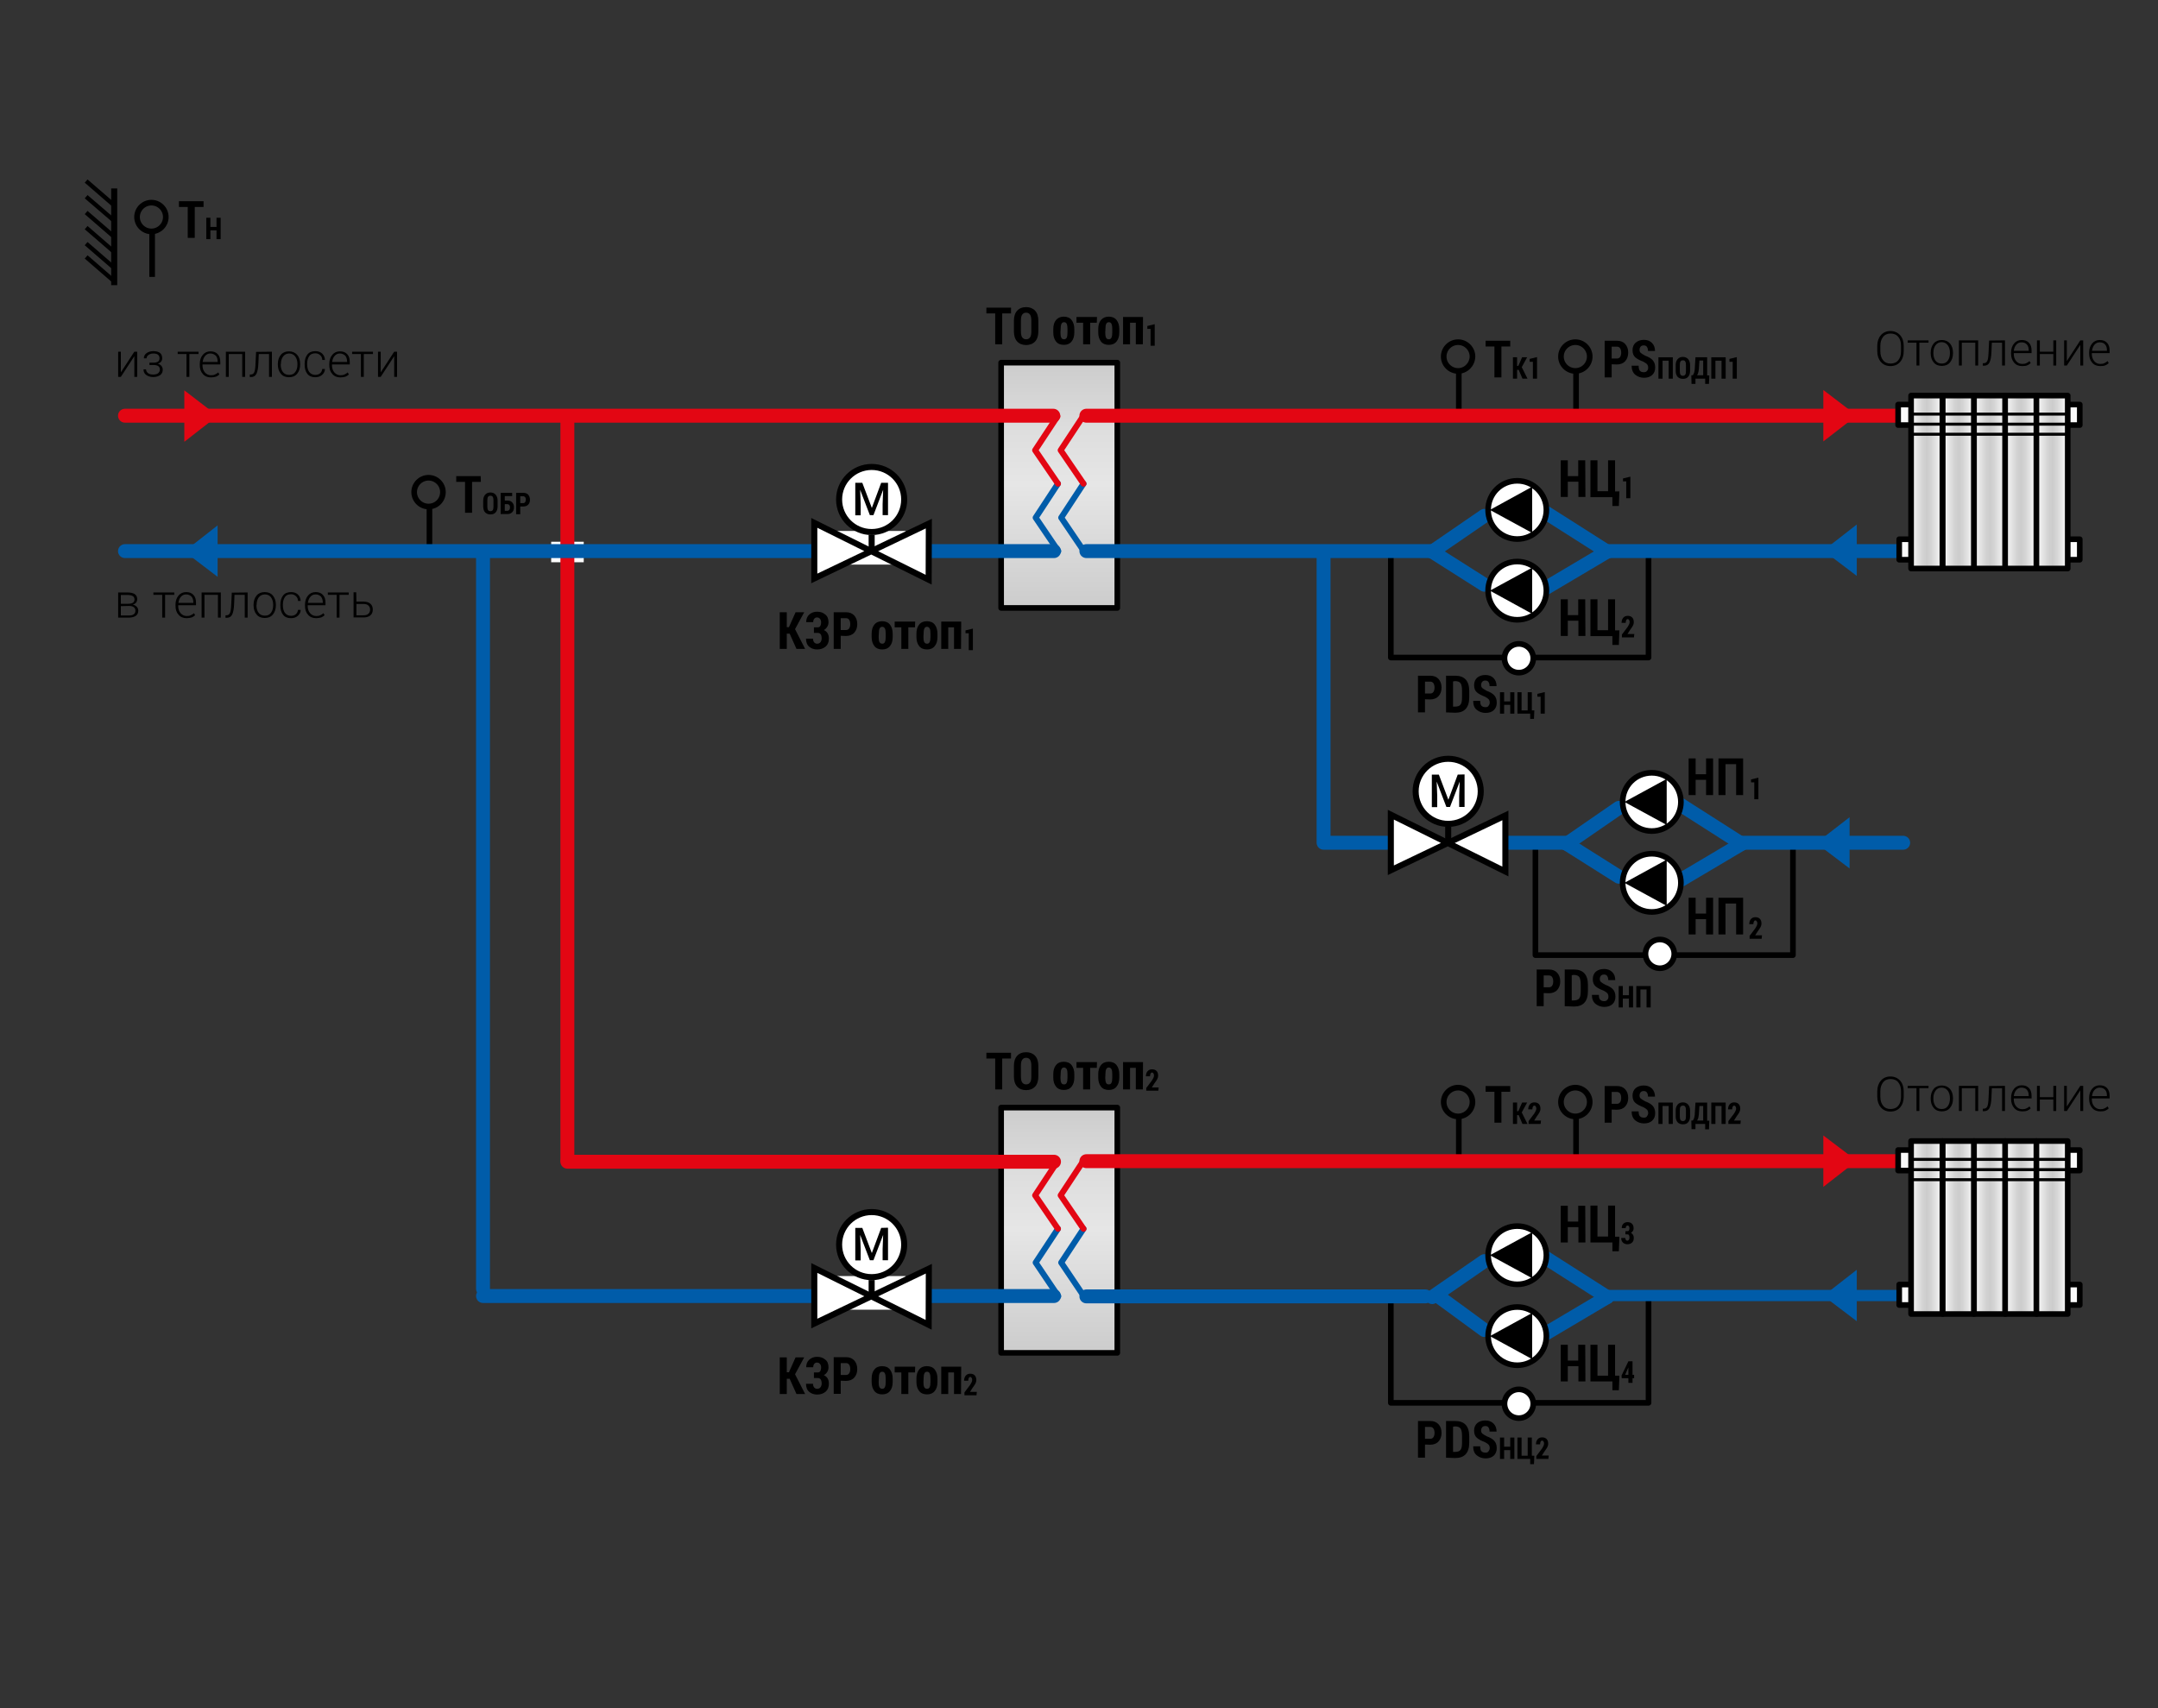 <?xml version="1.0" encoding="utf-8"?>
<!-- Generator: Adobe Illustrator 26.0.3, SVG Export Plug-In . SVG Version: 6.00 Build 0)  -->
<svg version="1.1" id="Слой_1" xmlns="http://www.w3.org/2000/svg" xmlns:xlink="http://www.w3.org/1999/xlink" x="0px" y="0px"
	 width="1200px" height="950px" viewBox="0 0 1200 950" enable-background="new 0 0 1200 950" xml:space="preserve">
<rect x="0" y="0" width="1200" height="950" fill="#333333" stroke="none"/>
<polyline fill="none" stroke="#000000" stroke-width="3.132" stroke-linecap="round" stroke-linejoin="round" points="916.7,306.8 
	916.7,365.7 773.4,365.7 773.4,307.3 "/>
<polyline fill="none" stroke="#000000" stroke-width="3.132" stroke-linecap="round" stroke-linejoin="round" points="997,472.3 
	997,531.2 853.8,531.2 853.8,472.8 "/>
<path fill="#FFFFFF" stroke="#000000" stroke-width="3.132" d="M844.6,374.1c4.4,0,8-3.6,8-8s-3.6-8-8-8s-8,3.6-8,8
	C836.6,370.6,840.1,374.1,844.6,374.1"/>
<g>
	<path d="M792.4,388.9v7.3h-3.9v-20.4h6.8c2,0,3.5,0.6,4.6,1.8c1.1,1.2,1.7,2.8,1.7,4.8s-0.6,3.6-1.7,4.8c-1.1,1.2-2.7,1.8-4.6,1.8
		L792.4,388.9L792.4,388.9z M792.4,385.7h2.9c0.8,0,1.4-0.3,1.8-0.9c0.4-0.6,0.6-1.4,0.6-2.4s-0.2-1.8-0.6-2.4
		c-0.4-0.6-1-0.9-1.8-0.9h-2.9V385.7z"/>
	<path d="M804.1,396.2v-20.4h5.1c2.5,0,4.5,0.7,5.8,2.1s2,3.5,2,6.4v3.6c0,2.9-0.7,5-2,6.4s-3.2,2.1-5.8,2.1L804.1,396.2
		L804.1,396.2z M808,379v14h1c1.6,0,2.7-0.4,3.2-1.2c0.6-0.8,0.8-2.1,0.8-4.1v-3.6c0-1.9-0.3-3.3-0.8-4.1c-0.6-0.8-1.6-1.2-3.2-1.2
		L808,379L808,379z"/>
	<path d="M828.4,390.8c0-0.8-0.2-1.4-0.6-1.9c-0.4-0.4-1-0.9-2-1.4c-2.1-0.8-3.6-1.6-4.6-2.5s-1.5-2.2-1.5-4c0-1.7,0.6-3.1,1.7-4.1
		c1.2-1,2.7-1.5,4.6-1.5c1.9,0,3.4,0.6,4.5,1.7c1.2,1.2,1.7,2.7,1.7,4.5h-3.9c0-1-0.2-1.7-0.6-2.3c-0.4-0.6-1-0.8-1.8-0.8
		c-0.7,0-1.3,0.2-1.7,0.7s-0.6,1.1-0.6,1.8c0,0.7,0.2,1.2,0.7,1.7c0.5,0.4,1.3,0.9,2.4,1.5c1.9,0.7,3.3,1.5,4.2,2.5s1.4,2.3,1.4,4.1
		c0,1.8-0.6,3.2-1.7,4.2c-1.1,1-2.6,1.5-4.5,1.5s-3.5-0.6-4.9-1.7s-2-2.8-2-5h3.9c0,1.3,0.2,2.2,0.7,2.7s1.2,0.8,2.2,0.8
		c0.8,0,1.4-0.2,1.7-0.7S828.4,391.6,828.4,390.8z"/>
	<path d="M842.1,396.9h-2.3V392h-3.4v4.9h-2.3V385h2.3v5.1h3.4V385h2.3V396.9z"/>
	<path d="M843.8,385h2.3v10.1h3.4V385h2.3v10.1h1.4l-0.2,4.7h-2.1v-2.9h-7.1V385L843.8,385z"/>
	<path d="M859,396.9h-2.3v-9.4h-1.8v-1.6l4.1-1V396.9L859,396.9z"/>
</g>
<g>
	<path d="M881.6,353.7h-3.9v-8.5h-5.9v8.5h-3.9v-20.4h3.9v8.8h5.8v-8.8h3.9L881.6,353.7L881.6,353.7z"/>
	<path d="M884.4,333.3h3.9v17.2h5.9v-17.2h3.9v17.3h2.4l-0.3,8.1h-3.6v-4.9h-12.2L884.4,333.3L884.4,333.3z"/>
	<path d="M908.6,354.5h-6.7v-1.6l3.1-4.1c0.4-0.6,0.7-1.2,0.9-1.6s0.3-0.9,0.3-1.2c0-0.5-0.1-0.9-0.3-1.2c-0.2-0.3-0.4-0.5-0.8-0.5
		c-0.4,0-0.6,0.2-0.8,0.6s-0.3,0.9-0.3,1.5h-2.3c0-1.1,0.3-2.1,0.9-2.8c0.6-0.7,1.4-1.1,2.5-1.1s1.9,0.3,2.5,0.9s0.9,1.5,0.9,2.6
		c0,0.8-0.2,1.4-0.5,2s-0.9,1.4-1.6,2.4l-1.4,2.2h3.8L908.6,354.5L908.6,354.5z"/>
</g>
<polyline fill="none" stroke="#000000" stroke-width="3.132" stroke-linecap="round" stroke-linejoin="round" points="916.7,721.4 
	916.7,780.2 773.4,780.2 773.4,721.8 "/>
<path fill="#FFFFFF" stroke="#000000" stroke-width="3.132" d="M844.6,788.7c4.4,0,8-3.6,8-8s-3.6-8-8-8s-8,3.6-8,8
	S840.1,788.7,844.6,788.7"/>
<g>
	<path d="M792.4,803.4v7.3h-3.9v-20.4h6.8c2,0,3.5,0.6,4.6,1.8s1.7,2.8,1.7,4.8s-0.6,3.6-1.7,4.8c-1.1,1.2-2.7,1.8-4.6,1.8
		L792.4,803.4L792.4,803.4z M792.4,800.2h2.9c0.8,0,1.4-0.3,1.8-0.9c0.4-0.6,0.6-1.4,0.6-2.4s-0.2-1.8-0.6-2.4
		c-0.4-0.6-1-0.9-1.8-0.9h-2.9V800.2z"/>
	<path d="M804.1,810.7v-20.4h5.1c2.5,0,4.5,0.7,5.8,2.1c1.3,1.4,2,3.5,2,6.4v3.6c0,2.9-0.7,5-2,6.4s-3.2,2.1-5.8,2.1L804.1,810.7
		L804.1,810.7z M808,793.5v14h1c1.6,0,2.7-0.4,3.2-1.2c0.6-0.8,0.8-2.1,0.8-4.1v-3.6c0-1.9-0.3-3.3-0.8-4.1
		c-0.6-0.8-1.6-1.2-3.2-1.2L808,793.5L808,793.5z"/>
	<path d="M828.4,805.4c0-0.8-0.2-1.4-0.6-1.9c-0.4-0.4-1-0.9-2-1.4c-2.1-0.8-3.6-1.6-4.6-2.5s-1.5-2.2-1.5-4c0-1.7,0.6-3.1,1.7-4.1
		c1.2-1,2.7-1.5,4.6-1.5c1.9,0,3.4,0.6,4.5,1.7c1.2,1.2,1.7,2.7,1.7,4.5h-3.9c0-1-0.2-1.7-0.6-2.3c-0.4-0.6-1-0.8-1.8-0.8
		c-0.7,0-1.3,0.2-1.7,0.7s-0.6,1.1-0.6,1.8s0.2,1.2,0.7,1.7c0.5,0.4,1.3,0.9,2.4,1.5c1.9,0.7,3.3,1.5,4.2,2.5s1.4,2.3,1.4,4.1
		s-0.6,3.2-1.7,4.2c-1.1,1-2.6,1.5-4.5,1.5s-3.5-0.6-4.9-1.7s-2-2.8-2-5h3.9c0,1.3,0.2,2.2,0.7,2.7s1.2,0.8,2.2,0.8
		c0.8,0,1.4-0.2,1.7-0.7S828.4,806.2,828.4,805.4z"/>
	<path d="M842.1,811.4h-2.3v-4.9h-3.4v4.9h-2.3v-11.9h2.3v5.1h3.4v-5.1h2.3V811.4z"/>
	<path d="M843.8,799.5h2.3v10.1h3.4v-10.1h2.3v10.1h1.4l-0.2,4.7h-2.1v-2.9h-7.1V799.5L843.8,799.5z"/>
	<path d="M861,811.4h-6.7v-1.6l3.1-4.1c0.4-0.6,0.7-1.2,0.9-1.6s0.3-0.9,0.3-1.2c0-0.5-0.1-0.9-0.3-1.2s-0.4-0.5-0.8-0.5
		c-0.4,0-0.6,0.2-0.8,0.6c-0.2,0.4-0.3,0.9-0.3,1.5h-2.3c0-1.1,0.3-2.1,0.9-2.8c0.6-0.7,1.4-1.1,2.5-1.1s1.9,0.3,2.5,0.9
		c0.6,0.6,0.9,1.5,0.9,2.6c0,0.8-0.2,1.4-0.5,2s-0.9,1.4-1.6,2.4l-1.4,2.2h3.8L861,811.4L861,811.4z"/>
</g>
<g>
	<polyline fill="#005CA9" points="1028.5,454.5 1009.9,468.9 1028.5,483 	"/>
</g>
<g>
	<line fill="none" stroke="#000000" stroke-width="3.132" x1="238.8" y1="281.7" x2="238.8" y2="307"/>
	<path fill="none" stroke="#000000" stroke-width="3.132" d="M238.3,281.7c-4.4,0-8-3.6-8-8s3.6-8,8-8s8,3.6,8,8
		S242.8,281.7,238.3,281.7"/>
</g>
<g>
	<path d="M267.4,268h-4.9v17.2h-3.9V268h-4.9v-3.2h13.6L267.4,268L267.4,268z"/>
	<path d="M276.7,281.7c0,1.4-0.4,2.5-1.1,3.3c-0.7,0.8-1.7,1.1-2.9,1.1c-1.2,0-2.2-0.4-2.9-1.1c-0.7-0.7-1.1-1.9-1.1-3.3v-3.3
		c0-1.4,0.4-2.5,1.1-3.3c0.7-0.8,1.7-1.2,2.9-1.2c1.2,0,2.2,0.4,2.9,1.2c0.7,0.8,1.1,1.9,1.1,3.3V281.7z M274.4,278.3
		c0-0.9-0.1-1.5-0.4-2c-0.3-0.4-0.7-0.6-1.3-0.6s-1,0.2-1.3,0.6c-0.3,0.4-0.4,1.1-0.4,2v3.4c0,0.9,0.1,1.6,0.4,2s0.7,0.6,1.3,0.6
		s1-0.2,1.3-0.6c0.3-0.4,0.4-1.1,0.4-2V278.3z"/>
	<path d="M284.8,275.9h-4.1v2.5h1.4c1.2,0,2.1,0.3,2.7,1c0.7,0.7,1,1.6,1,2.7c0,1.2-0.3,2.1-1,2.8c-0.7,0.7-1.6,1-2.7,1h-3.7v-11.8
		h6.4V275.9L284.8,275.9z M280.7,280.3v3.8h1.4c0.5,0,0.8-0.2,1.1-0.5c0.3-0.4,0.4-0.8,0.4-1.4c0-0.6-0.1-1-0.4-1.3
		c-0.2-0.3-0.6-0.5-1.1-0.5h-1.4V280.3z"/>
	<path d="M289.3,281.7v4.3H287v-11.9h4c1.1,0,2.1,0.3,2.7,1c0.6,0.7,1,1.6,1,2.8c0,1.2-0.3,2.1-1,2.8c-0.7,0.7-1.6,1-2.7,1H289.3
		L289.3,281.7z M289.3,279.8h1.7c0.5,0,0.8-0.2,1-0.5c0.2-0.3,0.4-0.8,0.4-1.4s-0.1-1.1-0.4-1.4s-0.6-0.5-1-0.5h-1.7V279.8z"/>
</g>
<linearGradient id="SVGID_1_" gradientUnits="userSpaceOnUse" x1="588.996" y1="-275.877" x2="588.996" y2="-412.277" gradientTransform="matrix(1 0 0 1 0 614)">
	<stop  offset="0" style="stop-color:#CCCCCC"/>
	<stop  offset="0.505" style="stop-color:#E6E6E6"/>
	<stop  offset="0.717" style="stop-color:#DEDEDE"/>
	<stop  offset="1" style="stop-color:#CCCCCC"/>
</linearGradient>
<rect x="556.7" y="201.7" fill="url(#SVGID_1_)" stroke="#000000" stroke-width="3.132" stroke-linecap="round" stroke-linejoin="round" width="64.6" height="136.4"/>
<g>
	<path d="M562.2,174.3h-4.9v17.2h-3.9v-17.2h-4.9v-3.2h13.7L562.2,174.3L562.2,174.3z"/>
	<path d="M577.4,184.2c0,2.5-0.6,4.4-1.8,5.7s-2.9,2-5,2s-3.8-0.7-5-2s-1.8-3.2-1.8-5.7v-5.7c0-2.5,0.6-4.4,1.8-5.7
		c1.2-1.3,2.9-2,5-2s3.8,0.7,5,2s1.8,3.2,1.8,5.7V184.2z M573.5,178.4c0-1.5-0.2-2.6-0.7-3.4c-0.5-0.7-1.2-1.1-2.2-1.1
		s-1.7,0.4-2.2,1.1s-0.7,1.8-0.7,3.4v5.8c0,1.5,0.2,2.7,0.7,3.4c0.5,0.7,1.2,1.1,2.2,1.1s1.7-0.4,2.2-1.1s0.7-1.8,0.7-3.4V178.4
		L573.5,178.4z"/>
	<path d="M585.7,183c0-2.1,0.5-3.8,1.5-5s2.5-1.9,4.3-1.9c1.9,0,3.4,0.6,4.4,1.9s1.5,3,1.5,5v1.9c0,2.1-0.5,3.8-1.5,5
		c-1,1.3-2.5,1.9-4.3,1.9c-1.9,0-3.4-0.6-4.4-1.9s-1.5-2.9-1.5-5V183z M589.7,184.9c0,1.2,0.1,2.1,0.4,2.8c0.3,0.7,0.8,1,1.6,1
		c0.7,0,1.2-0.3,1.5-1s0.4-1.6,0.4-2.8V183c0-1.2-0.1-2.1-0.4-2.8c-0.3-0.7-0.8-1-1.5-1s-1.2,0.3-1.5,1s-0.4,1.6-0.4,2.8
		L589.7,184.9L589.7,184.9z"/>
	<path d="M609.9,179.5h-3.7v12h-3.9v-12h-3.7v-3.2H610L609.9,179.5L609.9,179.5z"/>
	<path d="M610.7,183c0-2.1,0.5-3.8,1.5-5s2.5-1.9,4.3-1.9c1.9,0,3.4,0.6,4.4,1.9s1.5,3,1.5,5v1.9c0,2.1-0.5,3.8-1.5,5
		c-1,1.3-2.5,1.9-4.3,1.9c-1.9,0-3.4-0.6-4.4-1.9s-1.5-2.9-1.5-5V183z M614.6,184.9c0,1.2,0.1,2.1,0.4,2.8c0.3,0.7,0.8,1,1.6,1
		c0.7,0,1.2-0.3,1.5-1s0.4-1.6,0.4-2.8V183c0-1.2-0.1-2.1-0.4-2.8c-0.3-0.7-0.8-1-1.5-1s-1.2,0.3-1.5,1s-0.4,1.6-0.4,2.8
		L614.6,184.9L614.6,184.9z"/>
	<path d="M635.5,191.5h-3.9v-12h-3.2v12h-3.9v-15.2h11.1L635.5,191.5L635.5,191.5z"/>
	<path d="M642.1,192.3h-2.3v-9.4H638v-1.6l4.1-1V192.3L642.1,192.3z"/>
</g>
<polyline fill="none" stroke="#005CA9" stroke-width="3.315" stroke-linecap="round" stroke-linejoin="round" points="588.3,269 
	575.9,287.9 588.5,306.5 "/>
<polyline fill="none" stroke="#E30613" stroke-width="3.315" stroke-linecap="round" stroke-linejoin="round" points="588,231.6 
	575.6,250.4 588.3,269 "/>
<polyline fill="none" stroke="#005CA9" stroke-width="3.315" stroke-linecap="round" stroke-linejoin="round" points="602.5,269 
	590.1,287.9 602.7,306.5 "/>
<polyline fill="none" stroke="#E30613" stroke-width="3.315" stroke-linecap="round" stroke-linejoin="round" points="602.2,231.6 
	589.8,250.4 602.5,269 "/>
<g>
	<path d="M439.1,352.4h-1.6v8.5h-3.9v-20.4h3.9v8.3h1.2l3.7-8.3h4.8l-5.1,9.4l5.6,11h-4.8L439.1,352.4z"/>
	<path d="M460.7,346c0,1-0.2,1.8-0.7,2.6c-0.5,0.8-1.1,1.4-1.9,1.8c0.9,0.4,1.6,1,2.1,1.8s0.7,1.8,0.7,3c0,1.9-0.6,3.4-1.8,4.4
		c-1.2,1-2.7,1.6-4.7,1.6c-1.7,0-3.2-0.5-4.4-1.5s-1.8-2.5-1.8-4.5h3.9c0,0.8,0.2,1.5,0.6,2s1,0.8,1.7,0.8c0.8,0,1.4-0.3,1.8-0.8
		s0.7-1.2,0.7-2.1c0-1.1-0.2-1.9-0.6-2.4s-0.9-0.7-1.7-0.7h-2v-3.1h2c0.7,0,1.2-0.2,1.5-0.7s0.5-1.2,0.5-2.1c0-0.8-0.2-1.4-0.6-1.9
		s-0.9-0.8-1.7-0.8c-0.6,0-1.1,0.2-1.5,0.7s-0.6,1.1-0.6,1.9h-3.9c0-1.8,0.6-3.2,1.7-4.2s2.6-1.6,4.3-1.6c1.9,0,3.4,0.5,4.5,1.5
		C460.1,342.6,460.7,344.1,460.7,346z"/>
	<path d="M467.5,353.6v7.3h-3.9v-20.4h6.8c2,0,3.5,0.6,4.6,1.8s1.7,2.8,1.7,4.8s-0.6,3.6-1.7,4.8c-1.1,1.2-2.7,1.8-4.6,1.8
		L467.5,353.6L467.5,353.6z M467.5,350.4h2.9c0.8,0,1.4-0.3,1.8-0.9s0.6-1.4,0.6-2.4s-0.2-1.8-0.6-2.4s-1-0.9-1.8-0.9h-2.9V350.4z"
		/>
	<path d="M484.7,352.4c0-2.1,0.5-3.8,1.5-5c1-1.3,2.5-1.9,4.3-1.9c1.9,0,3.4,0.6,4.4,1.9s1.5,3,1.5,5v1.9c0,2.1-0.5,3.8-1.5,5
		c-1,1.3-2.5,1.9-4.3,1.9c-1.9,0-3.4-0.6-4.4-1.9s-1.5-2.9-1.5-5V352.4z M488.6,354.2c0,1.2,0.1,2.1,0.4,2.8c0.3,0.6,0.8,1,1.6,1
		c0.7,0,1.2-0.3,1.5-1s0.4-1.6,0.4-2.8v-1.9c0-1.2-0.1-2.1-0.4-2.7s-0.8-1-1.5-1s-1.2,0.3-1.5,1s-0.4,1.6-0.4,2.7L488.6,354.2
		L488.6,354.2z"/>
	<path d="M508.8,348.9h-3.7v12h-3.9v-12h-3.7v-3.2h11.4L508.8,348.9L508.8,348.9z"/>
	<path d="M509.6,352.4c0-2.1,0.5-3.8,1.5-5c1-1.3,2.5-1.9,4.3-1.9c1.9,0,3.4,0.6,4.4,1.9s1.5,3,1.5,5v1.9c0,2.1-0.5,3.8-1.5,5
		c-1,1.3-2.5,1.9-4.3,1.9c-1.9,0-3.4-0.6-4.4-1.9c-1-1.3-1.5-2.9-1.5-5V352.4z M513.5,354.2c0,1.2,0.1,2.1,0.4,2.8
		c0.3,0.6,0.8,1,1.6,1c0.7,0,1.2-0.3,1.5-1s0.4-1.6,0.4-2.8v-1.9c0-1.2-0.1-2.1-0.4-2.7s-0.8-1-1.5-1s-1.2,0.3-1.5,1
		s-0.4,1.6-0.4,2.7L513.5,354.2L513.5,354.2z"/>
	<path d="M534.4,360.9h-3.9v-12h-3.2v12h-3.9v-15.2h11.1L534.4,360.9L534.4,360.9z"/>
	<path d="M541,361.6h-2.3v-9.4h-1.8v-1.6l4.1-1V361.6z"/>
</g>
<line fill="none" stroke="#E30613" stroke-width="7.735" stroke-linecap="round" stroke-linejoin="round" x1="69.5" y1="231.2" x2="585.7" y2="231.2"/>
<g>
	<polyline fill="#005CA9" points="121,292.2 102.5,306.7 121,320.8 	"/>
</g>
<g>
	<polyline fill="#E30613" points="102.5,245.7 121,231.3 102.5,217.1 	"/>
</g>
<line fill="none" stroke="#005CA9" stroke-width="7.735" stroke-linecap="round" stroke-linejoin="round" x1="268.6" y1="306.9" x2="268.6" y2="716.8"/>
<linearGradient id="SVGID_00000158027842546784664050000000343440111517556370_" gradientUnits="userSpaceOnUse" x1="588.996" y1="138.423" x2="588.996" y2="2.023" gradientTransform="matrix(1 0 0 1 0 614)">
	<stop  offset="0" style="stop-color:#CCCCCC"/>
	<stop  offset="0.505" style="stop-color:#E6E6E6"/>
	<stop  offset="0.717" style="stop-color:#DEDEDE"/>
	<stop  offset="1" style="stop-color:#CCCCCC"/>
</linearGradient>
<rect x="556.7" y="616" fill="url(#SVGID_00000158027842546784664050000000343440111517556370_)" stroke="#000000" stroke-width="3.132" stroke-linecap="round" stroke-linejoin="round" width="64.6" height="136.4"/>
<g>
	<path d="M562.2,588.7h-4.9v17.2h-3.9v-17.2h-4.9v-3.2h13.7L562.2,588.7L562.2,588.7z"/>
	<path d="M577.4,598.6c0,2.5-0.6,4.4-1.8,5.7s-2.9,2-5,2s-3.8-0.7-5-2s-1.8-3.2-1.8-5.7v-5.7c0-2.5,0.6-4.4,1.8-5.7s2.9-2,5-2
		s3.8,0.7,5,2s1.8,3.2,1.8,5.7V598.6z M573.5,592.8c0-1.5-0.2-2.6-0.7-3.4c-0.5-0.7-1.2-1.1-2.2-1.1s-1.7,0.4-2.2,1.1
		s-0.7,1.8-0.7,3.4v5.8c0,1.5,0.2,2.7,0.7,3.4s1.2,1.1,2.2,1.1s1.7-0.4,2.2-1.1c0.5-0.7,0.7-1.8,0.7-3.4V592.8L573.5,592.8z"/>
	<path d="M585.7,597.4c0-2.1,0.5-3.8,1.5-5c1-1.3,2.5-1.9,4.3-1.9c1.9,0,3.4,0.6,4.4,1.9s1.5,3,1.5,5v1.9c0,2.1-0.5,3.8-1.5,5
		c-1,1.3-2.5,1.9-4.3,1.9c-1.9,0-3.4-0.6-4.4-1.9s-1.5-2.9-1.5-5V597.4z M589.7,599.3c0,1.2,0.1,2.1,0.4,2.8c0.3,0.7,0.8,1,1.6,1
		c0.7,0,1.2-0.3,1.5-1s0.4-1.6,0.4-2.8v-1.9c0-1.2-0.1-2.1-0.4-2.7s-0.8-1-1.5-1s-1.2,0.3-1.5,1s-0.4,1.6-0.4,2.7L589.7,599.3
		L589.7,599.3z"/>
	<path d="M609.9,593.9h-3.7v12h-3.9v-12h-3.7v-3.2H610L609.9,593.9L609.9,593.9z"/>
	<path d="M610.7,597.4c0-2.1,0.5-3.8,1.5-5c1-1.3,2.5-1.9,4.3-1.9c1.9,0,3.4,0.6,4.4,1.9s1.5,3,1.5,5v1.9c0,2.1-0.5,3.8-1.5,5
		c-1,1.3-2.5,1.9-4.3,1.9c-1.9,0-3.4-0.6-4.4-1.9s-1.5-2.9-1.5-5V597.4z M614.6,599.3c0,1.2,0.1,2.1,0.4,2.8c0.3,0.7,0.8,1,1.6,1
		c0.7,0,1.2-0.3,1.5-1s0.4-1.6,0.4-2.8v-1.9c0-1.2-0.1-2.1-0.4-2.7s-0.8-1-1.5-1s-1.2,0.3-1.5,1s-0.4,1.6-0.4,2.7L614.6,599.3
		L614.6,599.3z"/>
	<path d="M635.5,605.9h-3.9v-12h-3.2v12h-3.9v-15.2h11.1L635.5,605.9L635.5,605.9z"/>
	<path d="M644.1,606.6h-6.7v-1.5l3.1-4.1c0.4-0.6,0.7-1.2,0.9-1.6c0.2-0.4,0.3-0.9,0.3-1.2c0-0.5-0.1-0.9-0.3-1.2s-0.4-0.5-0.8-0.5
		c-0.4,0-0.6,0.2-0.8,0.6c-0.2,0.4-0.3,0.9-0.3,1.5h-2.3c0-1.1,0.3-2.1,0.9-2.8c0.6-0.7,1.4-1.1,2.5-1.1s1.9,0.3,2.5,0.9
		c0.6,0.6,0.9,1.5,0.9,2.6c0,0.8-0.2,1.4-0.5,2s-0.9,1.4-1.6,2.4l-1.4,2.2h3.8L644.1,606.6L644.1,606.6z"/>
</g>
<line fill="none" stroke="#005CA9" stroke-width="7.735" stroke-linecap="round" stroke-linejoin="round" x1="516.5" y1="720.8" x2="586.1" y2="720.8"/>
<polyline fill="none" stroke="#005CA9" stroke-width="3.315" stroke-linecap="round" stroke-linejoin="round" points="588.3,683.4 
	575.9,702.2 588.5,720.9 "/>
<polyline fill="none" stroke="#E30613" stroke-width="3.315" stroke-linecap="round" stroke-linejoin="round" points="588,646 
	575.6,664.8 588.3,683.4 "/>
<polyline fill="none" stroke="#005CA9" stroke-width="3.315" stroke-linecap="round" stroke-linejoin="round" points="602.5,683.4 
	590.1,702.2 602.7,720.9 "/>
<polyline fill="none" stroke="#E30613" stroke-width="3.315" stroke-linecap="round" stroke-linejoin="round" points="602.2,646 
	589.8,664.8 602.5,683.4 "/>
<g>
	<path d="M439.1,766.8h-1.6v8.5h-3.9v-20.4h3.9v8.3h1.2l3.7-8.3h4.8l-5.1,9.4l5.6,11h-4.8L439.1,766.8z"/>
	<path d="M460.7,760.4c0,1-0.2,1.8-0.7,2.6s-1.1,1.4-1.9,1.8c0.9,0.4,1.6,1,2.1,1.8s0.7,1.8,0.7,3c0,1.9-0.6,3.4-1.8,4.4
		c-1.2,1-2.7,1.6-4.7,1.6c-1.7,0-3.2-0.5-4.4-1.5s-1.8-2.5-1.8-4.5h3.9c0,0.8,0.2,1.5,0.6,2s1,0.8,1.7,0.8c0.8,0,1.4-0.3,1.8-0.8
		s0.7-1.2,0.7-2.1c0-1.1-0.2-1.9-0.6-2.4s-0.9-0.7-1.7-0.7h-2v-3.1h2c0.7,0,1.2-0.2,1.5-0.7s0.5-1.2,0.5-2.1c0-0.8-0.2-1.4-0.6-1.9
		s-0.9-0.8-1.7-0.8c-0.6,0-1.1,0.2-1.5,0.7s-0.6,1.1-0.6,1.9h-3.9c0-1.8,0.6-3.2,1.7-4.2s2.6-1.6,4.3-1.6c1.9,0,3.4,0.5,4.5,1.5
		C460.1,757,460.7,758.5,460.7,760.4z"/>
	<path d="M467.5,767.9v7.3h-3.9v-20.4h6.8c2,0,3.5,0.6,4.6,1.8s1.7,2.8,1.7,4.8s-0.6,3.6-1.7,4.8s-2.7,1.8-4.6,1.8L467.5,767.9
		L467.5,767.9z M467.5,764.7h2.9c0.8,0,1.4-0.3,1.8-0.9c0.4-0.6,0.6-1.4,0.6-2.4s-0.2-1.8-0.6-2.4c-0.4-0.6-1-0.9-1.8-0.9h-2.9
		V764.7z"/>
	<path d="M484.7,766.7c0-2.1,0.5-3.8,1.5-5c1-1.3,2.5-1.9,4.3-1.9c1.9,0,3.4,0.6,4.4,1.9c1,1.3,1.5,3,1.5,5v1.9c0,2.1-0.5,3.8-1.5,5
		c-1,1.3-2.5,1.9-4.3,1.9c-1.9,0-3.4-0.6-4.4-1.9c-1-1.3-1.5-2.9-1.5-5V766.7z M488.6,768.6c0,1.2,0.1,2.1,0.4,2.8
		c0.3,0.6,0.8,1,1.6,1c0.7,0,1.2-0.3,1.5-1s0.4-1.6,0.4-2.8v-1.9c0-1.2-0.1-2.1-0.4-2.8s-0.8-1-1.5-1s-1.2,0.3-1.5,1
		s-0.4,1.6-0.4,2.8L488.6,768.6L488.6,768.6z"/>
	<path d="M508.8,763.3h-3.7v12h-3.9v-12h-3.7v-3.2h11.4L508.8,763.3L508.8,763.3z"/>
	<path d="M509.6,766.7c0-2.1,0.5-3.8,1.5-5c1-1.3,2.5-1.9,4.3-1.9c1.9,0,3.4,0.6,4.4,1.9c1,1.3,1.5,3,1.5,5v1.9c0,2.1-0.5,3.8-1.5,5
		c-1,1.3-2.5,1.9-4.3,1.9c-1.9,0-3.4-0.6-4.4-1.9c-1-1.3-1.5-2.9-1.5-5V766.7z M513.5,768.6c0,1.2,0.1,2.1,0.4,2.8
		c0.3,0.6,0.8,1,1.6,1c0.7,0,1.2-0.3,1.5-1s0.4-1.6,0.4-2.8v-1.9c0-1.2-0.1-2.1-0.4-2.8s-0.8-1-1.5-1s-1.2,0.3-1.5,1
		s-0.4,1.6-0.4,2.8L513.5,768.6L513.5,768.6z"/>
	<path d="M534.4,775.3h-3.9v-12h-3.2v12h-3.9v-15.2h11.1L534.4,775.3L534.4,775.3z"/>
	<path d="M543,776h-6.7v-1.6l3.1-4.1c0.4-0.6,0.7-1.2,0.9-1.6s0.3-0.9,0.3-1.2c0-0.5-0.1-0.9-0.3-1.2s-0.4-0.5-0.8-0.5
		c-0.4,0-0.6,0.2-0.8,0.6c-0.2,0.4-0.3,0.9-0.3,1.5h-2.3c0-1.1,0.3-2.1,0.9-2.8c0.6-0.7,1.4-1.1,2.5-1.1s1.9,0.3,2.5,0.9
		c0.6,0.6,0.9,1.5,0.9,2.6c0,0.8-0.2,1.4-0.5,2s-0.9,1.4-1.6,2.4l-1.4,2.2h3.8L543,776L543,776z"/>
</g>
<line fill="none" stroke="#005CA9" stroke-width="7.735" stroke-linecap="round" stroke-linejoin="round" x1="268.6" y1="720.8" x2="452.8" y2="720.8"/>
<rect x="465.5" y="709.7" fill="#FFFFFF" width="38.1" height="18.7"/>
<g>
	<polygon fill="#FFFFFF" stroke="#000000" stroke-width="3.367" points="516.5,705.6 452.8,736.1 452.8,705.2 516.4,736.8 	"/>
	<g>
		<circle fill="#FFFFFF" stroke="#000000" stroke-width="3.367" cx="484.7" cy="692.2" r="18.1"/>
		<g>
			<path d="M493.8,682.8v18.1h-3v-6.2l0.3-7.9l0,0l-5.4,14.1h-2l-5.4-14.1l0,0l0.3,8v6.2h-3v-18.1h3.9l5.3,14l5.2-14L493.8,682.8
				L493.8,682.8z"/>
		</g>
		<line fill="none" stroke="#000000" stroke-width="3.367" x1="484.7" y1="720.8" x2="484.7" y2="711.9"/>
	</g>
</g>
<line fill="none" stroke="#E30613" stroke-width="7.735" stroke-linecap="round" stroke-linejoin="round" x1="315.5" y1="646.1" x2="586.1" y2="646.1"/>
<rect x="306.5" y="301.3" fill="#FFFFFF" width="18.1" height="11.4"/>
<line fill="none" stroke="#E30613" stroke-width="7.735" stroke-linecap="round" stroke-linejoin="round" x1="315.5" y1="231.7" x2="315.5" y2="645.1"/>
<g>
	<line fill="none" stroke="#000000" stroke-width="3.132" x1="876.4" y1="620.9" x2="876.4" y2="646.2"/>
	<path fill="none" stroke="#000000" stroke-width="3.132" d="M876,620.9c-4.4,0-8-3.6-8-8s3.6-8,8-8s8,3.6,8,8
		S880.4,620.9,876,620.9"/>
</g>
<g>
	<path d="M896.2,617.1v7.3h-3.9V604h6.8c2,0,3.5,0.6,4.6,1.8s1.7,2.8,1.7,4.8s-0.6,3.6-1.7,4.8c-1.1,1.2-2.7,1.8-4.6,1.8
		L896.2,617.1L896.2,617.1z M896.2,613.9h2.9c0.8,0,1.4-0.3,1.8-0.9s0.6-1.4,0.6-2.4s-0.2-1.8-0.6-2.4s-1-0.9-1.8-0.9h-2.9V613.9z"
		/>
	<path d="M916.5,619.1c0-0.8-0.2-1.4-0.6-1.9c-0.4-0.4-1-0.9-2-1.4c-2.1-0.8-3.6-1.6-4.6-2.5s-1.5-2.2-1.5-4c0-1.7,0.6-3.1,1.7-4.1
		c1.2-1,2.7-1.5,4.6-1.5c1.9,0,3.4,0.6,4.5,1.7s1.7,2.7,1.7,4.5h-3.9c0-1-0.2-1.7-0.6-2.3c-0.4-0.6-1-0.8-1.8-0.8
		c-0.7,0-1.3,0.2-1.7,0.7s-0.6,1.1-0.6,1.8s0.2,1.2,0.7,1.7c0.5,0.4,1.3,0.9,2.4,1.5c1.9,0.7,3.3,1.5,4.2,2.5s1.4,2.3,1.4,4.1
		s-0.6,3.2-1.7,4.2c-1.1,1-2.6,1.5-4.5,1.5s-3.5-0.6-4.9-1.7c-1.3-1.1-2-2.8-2-5h3.9c0,1.3,0.2,2.2,0.7,2.7s1.2,0.8,2.2,0.8
		c0.8,0,1.4-0.2,1.7-0.7S916.5,619.9,916.5,619.1z"/>
	<path d="M930.2,625.1h-2.3v-10h-3.4v10h-2.3v-11.9h8V625.1L930.2,625.1z"/>
	<path d="M939.8,620.9c0,1.4-0.4,2.5-1.1,3.3c-0.7,0.8-1.7,1.1-2.9,1.1s-2.2-0.4-2.9-1.1c-0.7-0.8-1.1-1.9-1.1-3.3v-3.3
		c0-1.4,0.4-2.5,1.1-3.3c0.7-0.8,1.7-1.2,2.9-1.2s2.2,0.4,2.9,1.2s1.1,1.9,1.1,3.3V620.9L939.8,620.9z M937.5,617.5
		c0-0.9-0.1-1.5-0.4-2s-0.7-0.6-1.3-0.6s-1,0.2-1.3,0.6c-0.3,0.4-0.4,1.1-0.4,2v3.4c0,0.9,0.1,1.6,0.4,2c0.3,0.4,0.7,0.6,1.3,0.6
		s1-0.2,1.3-0.6c0.3-0.4,0.4-1.1,0.4-2V617.5L937.5,617.5z"/>
	<path d="M950.3,628.1h-2.1v-3h-5.4v2.9h-2.2l-0.1-4.8h0.8c0.3-0.3,0.6-0.9,0.8-1.6c0.2-0.8,0.4-2,0.4-3.6l0.3-4.8h6.5v10.1h1.2
		L950.3,628.1z M944.8,618c0,1.3-0.2,2.3-0.3,3.1s-0.4,1.5-0.8,2.1h3.4v-8.1H945L944.8,618z"/>
	<path d="M959.6,625.1h-2.3v-10h-3.4v10h-2.3v-11.9h8V625.1L959.6,625.1z"/>
	<path d="M967.8,625.1h-6.7v-1.6l3.1-4.1c0.4-0.6,0.7-1.2,0.9-1.6c0.2-0.4,0.3-0.9,0.3-1.2c0-0.5-0.1-0.9-0.3-1.2s-0.4-0.5-0.8-0.5
		c-0.4,0-0.6,0.2-0.8,0.6c-0.2,0.4-0.3,0.9-0.3,1.5h-2.3c0-1.1,0.3-2.1,0.9-2.8c0.6-0.7,1.4-1.1,2.5-1.1s1.9,0.3,2.5,0.9
		c0.6,0.6,0.9,1.5,0.9,2.6c0,0.8-0.2,1.4-0.5,2s-0.9,1.4-1.6,2.4l-1.4,2.2h3.8L967.8,625.1L967.8,625.1z"/>
</g>
<g>
	<line fill="none" stroke="#000000" stroke-width="3.132" x1="811.2" y1="620.9" x2="811.2" y2="646.2"/>
	<path fill="none" stroke="#000000" stroke-width="3.132" d="M810.8,620.9c-4.4,0-8-3.6-8-8s3.6-8,8-8s8,3.6,8,8
		S815.2,620.9,810.8,620.9"/>
</g>
<g>
	<path d="M839.8,607.2h-4.9v17.2H831v-17.2h-4.9V604h13.7V607.2z"/>
	<path d="M844.5,620.2h-0.9v4.9h-2.3v-11.9h2.3v4.8h0.7l2.1-4.8h2.8l-3,5.5l3.2,6.4h-2.8L844.5,620.2z"/>
	<path d="M856.7,625.1H850v-1.6l3.1-4.1c0.4-0.6,0.7-1.2,0.9-1.6c0.2-0.4,0.3-0.9,0.3-1.2c0-0.5-0.1-0.9-0.3-1.2s-0.4-0.5-0.8-0.5
		c-0.4,0-0.6,0.2-0.8,0.6c-0.2,0.4-0.3,0.9-0.3,1.5h-2.3c0-1.1,0.3-2.1,0.9-2.8c0.6-0.7,1.4-1.1,2.5-1.1s1.9,0.3,2.5,0.9
		c0.6,0.6,0.9,1.5,0.9,2.6c0,0.8-0.2,1.4-0.5,2s-0.9,1.4-1.6,2.4l-1.4,2.2h3.8L856.7,625.1L856.7,625.1z"/>
</g>
<line fill="none" stroke="#E30613" stroke-width="7.735" stroke-linecap="round" stroke-linejoin="round" x1="604.1" y1="645.8" x2="1054.9" y2="645.8"/>
<line fill="none" stroke="#005CA9" stroke-width="6.265" stroke-linecap="round" stroke-linejoin="round" x1="892.7" y1="720.5" x2="1054.9" y2="720.5"/>
<line fill="none" stroke="#005CA9" stroke-width="7.735" stroke-linecap="round" stroke-linejoin="round" x1="604.1" y1="721" x2="792.6" y2="721"/>
<g>
	<path d="M1058.6,610c0,2.4-0.7,4.4-2,5.9s-3.1,2.3-5.4,2.3c-2.2,0-4-0.8-5.3-2.3s-2-3.5-2-5.9v-3.1c0-2.4,0.7-4.4,2-5.9
		s3.1-2.3,5.3-2.3c2.2,0,4,0.8,5.4,2.3c1.3,1.5,2,3.5,2,5.9V610z M1057.1,606.9c0-2-0.5-3.7-1.5-4.9c-1-1.3-2.5-1.9-4.3-1.9
		s-3.2,0.6-4.2,1.9s-1.5,2.9-1.5,4.9v3.1c0,2,0.5,3.7,1.5,4.9c1,1.3,2.4,1.9,4.2,1.9c1.8,0,3.3-0.6,4.3-1.9c1-1.2,1.5-2.9,1.5-4.9
		V606.9L1057.1,606.9z"/>
	<path d="M1072.4,605.2h-5.1v12.7h-1.6v-12.7h-4.9v-1.3h11.6V605.2L1072.4,605.2z"/>
	<path d="M1073.6,610.7c0-2.1,0.6-3.8,1.7-5.1s2.6-1.9,4.5-1.9s3.4,0.7,4.5,1.9s1.7,3,1.7,5.1v0.4c0,2.1-0.6,3.8-1.7,5.1
		s-2.6,1.9-4.5,1.9s-3.4-0.6-4.5-1.9c-1.1-1.3-1.7-3-1.7-5.1V610.7z M1075.1,611.1c0,1.7,0.4,3,1.2,4.1c0.8,1.1,2,1.6,3.4,1.6
		c1.5,0,2.6-0.5,3.4-1.6s1.2-2.5,1.2-4.1v-0.4c0-1.6-0.4-3-1.2-4.1c-0.8-1.1-2-1.7-3.4-1.7c-1.5,0-2.6,0.5-3.4,1.7
		c-0.8,1.1-1.2,2.5-1.2,4.1V611.1L1075.1,611.1z"/>
	<path d="M1100,617.9h-1.6v-12.7h-7.5v12.7h-1.6v-14h10.7V617.9L1100,617.9z"/>
	<path d="M1114.9,603.9v14h-1.6v-12.7h-5.7l-0.2,4.9c-0.1,2.9-0.5,4.9-1.1,6.1s-1.6,1.8-3.1,1.8h-0.6v-1.4h0.5c0.9,0,1.6-0.4,2-1.3
		c0.4-0.9,0.6-2.6,0.7-5.1l0.3-6.2L1114.9,603.9L1114.9,603.9z"/>
	<path d="M1124.5,618.1c-1.9,0-3.4-0.6-4.5-1.9s-1.7-2.9-1.7-5v-0.7c0-2,0.6-3.7,1.7-5s2.5-1.9,4.2-1.9c1.8,0,3.1,0.5,4.1,1.6
		s1.4,2.5,1.4,4.4v1.3h-9.9v0.4c0,1.6,0.4,2.9,1.3,4c0.9,1,2,1.6,3.4,1.6c0.9,0,1.6-0.1,2.2-0.4s1.3-0.6,1.8-1.2l0.7,1.1
		c-0.5,0.6-1.2,1-1.9,1.3S1125.6,618.1,1124.5,618.1z M1124.1,604.9c-1.2,0-2.1,0.4-2.9,1.3c-0.8,0.9-1.2,2-1.4,3.4h8.3v-0.4
		c0-1.2-0.3-2.3-1-3.1C1126.4,605.3,1125.4,604.9,1124.1,604.9z"/>
	<path d="M1143.4,617.9h-1.6v-6.4h-7.5v6.4h-1.6v-14h1.6v6.3h7.5v-6.3h1.6V617.9z"/>
	<path d="M1156.8,603.9h1.6v14h-1.6v-11.5l0,0l-7.5,11.5h-1.5v-14h1.5v11.5l0,0L1156.8,603.9z"/>
	<path d="M1167.9,618.1c-1.9,0-3.4-0.6-4.5-1.9s-1.7-2.9-1.7-5v-0.7c0-2,0.6-3.7,1.7-5s2.5-1.9,4.2-1.9c1.8,0,3.1,0.5,4.1,1.6
		s1.4,2.5,1.4,4.4v1.3h-9.9v0.4c0,1.6,0.4,2.9,1.3,4c0.9,1,2,1.6,3.4,1.6c0.9,0,1.6-0.1,2.2-0.4s1.3-0.6,1.8-1.2l0.7,1.1
		c-0.5,0.6-1.2,1-1.9,1.3S1169,618.1,1167.9,618.1z M1167.6,604.9c-1.2,0-2.1,0.4-2.9,1.3c-0.8,0.9-1.2,2-1.4,3.4h8.3v-0.4
		c0-1.2-0.3-2.3-1-3.1C1169.8,605.3,1168.9,604.9,1167.6,604.9z"/>
</g>
<g>
	<polyline fill="#005CA9" points="1032.5,706.2 1013.9,720.7 1032.5,734.8 	"/>
</g>
<g>
	<polyline fill="#E30613" points="1013.9,660.1 1032.5,645.6 1013.9,631.5 	"/>
</g>
<g>
	
		<linearGradient id="SVGID_00000163775065675249692220000000991435179323105671_" gradientUnits="userSpaceOnUse" x1="1055.496" y1="31.323" x2="1156.496" y2="31.323" gradientTransform="matrix(1 0 0 1 0 614)">
		<stop  offset="0" style="stop-color:#FFFFFF"/>
		<stop  offset="0.178" style="stop-color:#E7E7E7"/>
		<stop  offset="0.378" style="stop-color:#D3D3D3"/>
		<stop  offset="0.513" style="stop-color:#CCCCCC"/>
		<stop  offset="0.642" style="stop-color:#D4D4D4"/>
		<stop  offset="0.837" style="stop-color:#E8E8E8"/>
		<stop  offset="1" style="stop-color:#FFFFFF"/>
	</linearGradient>
	
		<polygon fill="url(#SVGID_00000163775065675249692220000000991435179323105671_)" stroke="#000000" stroke-width="3.132" stroke-linecap="round" stroke-linejoin="round" points="
		1055.5,651 1156.5,651 1156.5,639.6 1055.5,639.6 	"/>
	
		<linearGradient id="SVGID_00000142134865796245673670000004447489858681569951_" gradientUnits="userSpaceOnUse" x1="1056.096" y1="106.123" x2="1156.496" y2="106.123" gradientTransform="matrix(1 0 0 1 0 614)">
		<stop  offset="0" style="stop-color:#FFFFFF"/>
		<stop  offset="0.178" style="stop-color:#E7E7E7"/>
		<stop  offset="0.378" style="stop-color:#D3D3D3"/>
		<stop  offset="0.513" style="stop-color:#CCCCCC"/>
		<stop  offset="0.642" style="stop-color:#D4D4D4"/>
		<stop  offset="0.837" style="stop-color:#E8E8E8"/>
		<stop  offset="1" style="stop-color:#FFFFFF"/>
	</linearGradient>
	
		<polygon fill="url(#SVGID_00000142134865796245673670000004447489858681569951_)" stroke="#000000" stroke-width="3.132" stroke-linecap="round" stroke-linejoin="round" points="
		1056.1,725.8 1156.5,725.8 1156.5,714.4 1056.1,714.4 	"/>
	
		<linearGradient id="SVGID_00000098906395096136927770000013112591245105406106_" gradientUnits="userSpaceOnUse" x1="1062.696" y1="68.723" x2="1080.048" y2="68.723" gradientTransform="matrix(1 0 0 1 0 614)">
		<stop  offset="0" style="stop-color:#FFFFFF"/>
		<stop  offset="0.178" style="stop-color:#E7E7E7"/>
		<stop  offset="0.378" style="stop-color:#D3D3D3"/>
		<stop  offset="0.513" style="stop-color:#CCCCCC"/>
		<stop  offset="0.642" style="stop-color:#D4D4D4"/>
		<stop  offset="0.837" style="stop-color:#E8E8E8"/>
		<stop  offset="1" style="stop-color:#FFFFFF"/>
	</linearGradient>
	
		<rect x="1062.7" y="634.6" fill="url(#SVGID_00000098906395096136927770000013112591245105406106_)" stroke="#000000" stroke-width="3.132" stroke-linecap="round" stroke-linejoin="round" width="17.4" height="96.2"/>
	
		<linearGradient id="SVGID_00000137844658954555526390000013893089835176341149_" gradientUnits="userSpaceOnUse" x1="1080.296" y1="68.723" x2="1097.648" y2="68.723" gradientTransform="matrix(1 0 0 1 0 614)">
		<stop  offset="0" style="stop-color:#FFFFFF"/>
		<stop  offset="0.178" style="stop-color:#E7E7E7"/>
		<stop  offset="0.378" style="stop-color:#D3D3D3"/>
		<stop  offset="0.513" style="stop-color:#CCCCCC"/>
		<stop  offset="0.642" style="stop-color:#D4D4D4"/>
		<stop  offset="0.837" style="stop-color:#E8E8E8"/>
		<stop  offset="1" style="stop-color:#FFFFFF"/>
	</linearGradient>
	
		<rect x="1080.3" y="634.6" fill="url(#SVGID_00000137844658954555526390000013893089835176341149_)" stroke="#000000" stroke-width="3.132" stroke-linecap="round" stroke-linejoin="round" width="17.4" height="96.2"/>
	
		<linearGradient id="SVGID_00000178905132083842604040000008018710214944356536_" gradientUnits="userSpaceOnUse" x1="1097.656" y1="68.723" x2="1115.008" y2="68.723" gradientTransform="matrix(1 0 0 1 0 614)">
		<stop  offset="0" style="stop-color:#FFFFFF"/>
		<stop  offset="0.178" style="stop-color:#E7E7E7"/>
		<stop  offset="0.378" style="stop-color:#D3D3D3"/>
		<stop  offset="0.513" style="stop-color:#CCCCCC"/>
		<stop  offset="0.642" style="stop-color:#D4D4D4"/>
		<stop  offset="0.837" style="stop-color:#E8E8E8"/>
		<stop  offset="1" style="stop-color:#FFFFFF"/>
	</linearGradient>
	
		<rect x="1097.7" y="634.6" fill="url(#SVGID_00000178905132083842604040000008018710214944356536_)" stroke="#000000" stroke-width="3.132" stroke-linecap="round" stroke-linejoin="round" width="17.4" height="96.2"/>
	
		<linearGradient id="SVGID_00000039821150667742024180000006489817417907775619_" gradientUnits="userSpaceOnUse" x1="1114.996" y1="68.723" x2="1132.348" y2="68.723" gradientTransform="matrix(1 0 0 1 0 614)">
		<stop  offset="0" style="stop-color:#FFFFFF"/>
		<stop  offset="0.178" style="stop-color:#E7E7E7"/>
		<stop  offset="0.378" style="stop-color:#D3D3D3"/>
		<stop  offset="0.513" style="stop-color:#CCCCCC"/>
		<stop  offset="0.642" style="stop-color:#D4D4D4"/>
		<stop  offset="0.837" style="stop-color:#E8E8E8"/>
		<stop  offset="1" style="stop-color:#FFFFFF"/>
	</linearGradient>
	
		<rect x="1115" y="634.6" fill="url(#SVGID_00000039821150667742024180000006489817417907775619_)" stroke="#000000" stroke-width="3.132" stroke-linecap="round" stroke-linejoin="round" width="17.4" height="96.2"/>
	
		<linearGradient id="SVGID_00000002376946037438379400000001868290673632630947_" gradientUnits="userSpaceOnUse" x1="1132.36" y1="68.723" x2="1149.712" y2="68.723" gradientTransform="matrix(1 0 0 1 0 614)">
		<stop  offset="0" style="stop-color:#FFFFFF"/>
		<stop  offset="0.178" style="stop-color:#E7E7E7"/>
		<stop  offset="0.378" style="stop-color:#D3D3D3"/>
		<stop  offset="0.513" style="stop-color:#CCCCCC"/>
		<stop  offset="0.642" style="stop-color:#D4D4D4"/>
		<stop  offset="0.837" style="stop-color:#E8E8E8"/>
		<stop  offset="1" style="stop-color:#FFFFFF"/>
	</linearGradient>
	
		<rect x="1132.4" y="634.6" fill="url(#SVGID_00000002376946037438379400000001868290673632630947_)" stroke="#000000" stroke-width="3.132" stroke-linecap="round" stroke-linejoin="round" width="17.4" height="96.2"/>
	
		<line fill="none" stroke="#000000" stroke-width="1.657" stroke-linecap="round" stroke-linejoin="round" x1="1062.7" y1="650.5" x2="1149.7" y2="650.5"/>
	
		<line fill="none" stroke="#000000" stroke-width="1.657" stroke-linecap="round" stroke-linejoin="round" x1="1062.7" y1="644.8" x2="1149.7" y2="644.8"/>
	
		<line fill="none" stroke="#000000" stroke-width="1.657" stroke-linecap="round" stroke-linejoin="round" x1="1062.7" y1="656.1" x2="1149.7" y2="656.1"/>
</g>
<line fill="none" stroke="#005CA9" stroke-width="7.735" stroke-linecap="round" stroke-linejoin="round" x1="857.2" y1="698.1" x2="893.7" y2="721.4"/>
<line fill="none" stroke="#005CA9" stroke-width="7.735" stroke-linecap="round" stroke-linejoin="round" x1="796.4" y1="721.4" x2="825.4" y2="701.4"/>
<line fill="none" stroke="#005CA9" stroke-width="7.735" stroke-linecap="round" stroke-linejoin="round" x1="857.1" y1="743.1" x2="893.7" y2="721.4"/>
<line fill="none" stroke="#005CA9" stroke-width="7.735" stroke-linecap="round" stroke-linejoin="round" x1="800.4" y1="721.4" x2="825.4" y2="739.7"/>
<g>
	<path fill="#FFFFFF" stroke="#000000" stroke-width="3.132" d="M859.9,698.1c0-8.9-7.2-16.2-16.2-16.2s-16.2,7.2-16.2,16.2
		c0,8.9,7.2,16.2,16.2,16.2S859.9,707,859.9,698.1"/>
	<polyline points="852,710.9 828.5,698.1 852,685.3 852,710.9 	"/>
</g>
<g>
	<path fill="#FFFFFF" stroke="#000000" stroke-width="3.132" d="M859.9,743.1c0-8.9-7.2-16.2-16.2-16.2s-16.2,7.2-16.2,16.2
		c0,8.9,7.2,16.2,16.2,16.2S859.9,752,859.9,743.1"/>
	<polyline points="852,755.9 828.5,743.1 852,730.2 852,755.9 	"/>
</g>
<g>
	<path d="M881.6,691h-3.9v-8.5h-5.9v8.5h-3.9v-20.4h3.9v8.8h5.8v-8.8h3.9L881.6,691L881.6,691z"/>
	<path d="M884.4,670.5h3.9v17.2h5.9v-17.2h3.9v17.3h2.4l-0.3,8.1h-3.6V691h-12.2L884.4,670.5L884.4,670.5z"/>
	<path d="M903.9,684.7h1.1c0.4,0,0.7-0.1,0.8-0.4c0.2-0.3,0.3-0.7,0.3-1.2s-0.1-0.8-0.3-1.1s-0.4-0.4-0.8-0.4
		c-0.3,0-0.5,0.1-0.7,0.4c-0.2,0.3-0.3,0.6-0.3,1h-2.2c0-1,0.3-1.8,0.9-2.4s1.4-0.9,2.3-0.9c1,0,1.9,0.3,2.5,0.9
		c0.6,0.6,0.9,1.4,0.9,2.5c0,0.6-0.1,1.1-0.4,1.5s-0.6,0.8-1.1,1.1c0.5,0.2,0.9,0.6,1.2,1.1s0.4,1,0.4,1.7c0,1.1-0.3,2-1,2.6
		s-1.5,0.9-2.6,0.9c-0.9,0-1.7-0.3-2.4-0.9c-0.6-0.6-1-1.4-1-2.6h2.3c0,0.5,0.1,0.9,0.3,1.1c0.2,0.3,0.5,0.4,0.8,0.4
		c0.4,0,0.7-0.2,0.9-0.5s0.3-0.7,0.3-1.2c0-0.6-0.1-1.1-0.3-1.4c-0.2-0.3-0.5-0.4-0.9-0.4h-1.1L903.9,684.7L903.9,684.7z"/>
</g>
<g>
	<path d="M881.6,768.3h-3.9v-8.5h-5.9v8.5h-3.9v-20.4h3.9v8.8h5.8v-8.8h3.9L881.6,768.3L881.6,768.3z"/>
	<path d="M884.4,747.9h3.9v17.2h5.9v-17.2h3.9v17.2h2.4l-0.3,8.1h-3.6v-4.9h-12.2L884.4,747.9L884.4,747.9z"/>
	<path d="M907.8,764.6h0.9v1.9h-0.9v2.6h-2.3v-2.6h-3.7l-0.1-1.5l3.8-7.9h2.3V764.6z M903.7,764.6h1.8v-4.1l0,0l-0.1,0.2
		L903.7,764.6z"/>
</g>
<g>
	<line fill="none" stroke="#000000" stroke-width="3.132" x1="876.4" y1="206.3" x2="876.4" y2="231.6"/>
	<path fill="none" stroke="#000000" stroke-width="3.132" d="M876,206.3c-4.4,0-8-3.6-8-8c0-4.4,3.6-8,8-8s8,3.6,8,8
		C884,202.7,880.4,206.3,876,206.3"/>
</g>
<g>
	<path d="M896.2,202.6v7.3h-3.9v-20.4h6.8c2,0,3.5,0.6,4.6,1.8c1.1,1.2,1.7,2.8,1.7,4.8s-0.6,3.6-1.7,4.8c-1.1,1.2-2.7,1.8-4.6,1.8
		L896.2,202.6L896.2,202.6z M896.2,199.4h2.9c0.8,0,1.4-0.3,1.8-0.9c0.4-0.6,0.6-1.4,0.6-2.4s-0.2-1.8-0.6-2.4
		c-0.4-0.6-1-0.9-1.8-0.9h-2.9V199.4z"/>
	<path d="M916.5,204.5c0-0.8-0.2-1.4-0.6-1.9c-0.4-0.4-1-0.9-2-1.4c-2.1-0.8-3.6-1.6-4.6-2.5c-1-0.9-1.5-2.2-1.5-4
		c0-1.7,0.6-3.1,1.7-4.1c1.2-1,2.7-1.6,4.6-1.6c1.9,0,3.4,0.6,4.5,1.7c1.2,1.2,1.7,2.7,1.7,4.5h-3.9c0-1-0.2-1.7-0.6-2.3
		c-0.4-0.6-1-0.8-1.8-0.8c-0.7,0-1.3,0.2-1.7,0.7s-0.6,1.1-0.6,1.8c0,0.7,0.2,1.2,0.7,1.7c0.5,0.4,1.3,0.9,2.4,1.5
		c1.9,0.7,3.3,1.5,4.2,2.5s1.4,2.3,1.4,4.1c0,1.8-0.6,3.2-1.7,4.2c-1.1,1-2.6,1.5-4.5,1.5s-3.5-0.6-4.9-1.7c-1.3-1.1-2-2.8-2-5h3.9
		c0,1.3,0.2,2.2,0.7,2.8s1.2,0.8,2.2,0.8c0.8,0,1.4-0.2,1.7-0.7C916.3,205.9,916.5,205.3,916.5,204.5z"/>
	<path d="M930.2,210.6h-2.3v-10h-3.4v10h-2.3v-11.9h8V210.6L930.2,210.6z"/>
	<path d="M939.8,206.3c0,1.4-0.4,2.5-1.1,3.3c-0.7,0.8-1.7,1.1-2.9,1.1s-2.2-0.4-2.9-1.1c-0.7-0.8-1.1-1.9-1.1-3.3V203
		c0-1.4,0.4-2.5,1.1-3.3c0.7-0.8,1.7-1.2,2.9-1.2s2.2,0.4,2.9,1.2c0.7,0.8,1.1,1.9,1.1,3.3V206.3L939.8,206.3z M937.5,203
		c0-0.9-0.1-1.5-0.4-2s-0.7-0.6-1.3-0.6s-1,0.2-1.3,0.6c-0.3,0.4-0.4,1.1-0.4,2v3.4c0,0.9,0.1,1.6,0.4,2c0.3,0.4,0.7,0.6,1.3,0.6
		s1-0.2,1.3-0.6c0.3-0.4,0.4-1.1,0.4-2V203L937.5,203z"/>
	<path d="M950.3,213.5h-2.1v-2.9h-5.4v2.9h-2.2l-0.1-4.8h0.8c0.3-0.3,0.6-0.9,0.8-1.6c0.2-0.8,0.4-2,0.4-3.6l0.3-4.8h6.5v10.1h1.2
		L950.3,213.5z M944.8,203.5c0,1.3-0.2,2.3-0.3,3.1c-0.2,0.8-0.4,1.5-0.8,2.1h3.4v-8.2H945L944.8,203.5z"/>
	<path d="M959.6,210.6h-2.3v-10h-3.4v10h-2.3v-11.9h8V210.6L959.6,210.6z"/>
	<path d="M965.8,210.6h-2.3v-9.4h-1.8v-1.6l4.1-1V210.6L965.8,210.6z"/>
</g>
<g>
	<line fill="none" stroke="#000000" stroke-width="3.132" x1="811.2" y1="206.3" x2="811.2" y2="231.6"/>
	<path fill="none" stroke="#000000" stroke-width="3.132" d="M810.8,206.3c-4.4,0-8-3.6-8-8c0-4.4,3.6-8,8-8s8,3.6,8,8
		C818.7,202.7,815.2,206.3,810.8,206.3"/>
</g>
<g>
	<path d="M839.8,192.7h-4.9v17.2H831v-17.2h-4.9v-3.2h13.7V192.7z"/>
	<path d="M844.5,205.7h-0.9v4.9h-2.3v-11.9h2.3v4.8h0.7l2.1-4.8h2.8l-3,5.5l3.2,6.4h-2.8L844.5,205.7z"/>
	<path d="M854.7,210.6h-2.3v-9.4h-1.8v-1.6l4.1-1V210.6L854.7,210.6z"/>
</g>
<line fill="none" stroke="#E30613" stroke-width="7.735" stroke-linecap="round" stroke-linejoin="round" x1="604.1" y1="231.2" x2="1054.9" y2="231.2"/>
<g>
	
		<line fill="none" stroke="#005CA9" stroke-width="7.735" stroke-linecap="round" stroke-linejoin="round" x1="516.5" y1="306.5" x2="586.1" y2="306.5"/>
	
		<line fill="none" stroke="#005CA9" stroke-width="7.735" stroke-linecap="round" stroke-linejoin="round" x1="69.5" y1="306.5" x2="452.8" y2="306.5"/>
	
		<line fill="none" stroke="#005CA9" stroke-width="7.735" stroke-linecap="round" stroke-linejoin="round" x1="892.7" y1="306.5" x2="1054.9" y2="306.5"/>
	
		<line fill="none" stroke="#005CA9" stroke-width="7.735" stroke-linecap="round" stroke-linejoin="round" x1="604.1" y1="306.5" x2="796.6" y2="306.5"/>
</g>
<g>
	<path d="M1058.6,195.4c0,2.4-0.7,4.4-2,5.9s-3.1,2.3-5.4,2.3c-2.2,0-4-0.8-5.3-2.3s-2-3.5-2-5.9v-3.1c0-2.4,0.7-4.4,2-5.9
		s3.1-2.3,5.3-2.3c2.2,0,4,0.8,5.4,2.3c1.3,1.5,2,3.5,2,5.9V195.4z M1057.1,192.3c0-2-0.5-3.7-1.5-4.9c-1-1.3-2.5-1.9-4.3-1.9
		s-3.2,0.6-4.2,1.9s-1.5,2.9-1.5,4.9v3.1c0,2,0.5,3.7,1.5,4.9c1,1.3,2.4,1.9,4.2,1.9c1.8,0,3.3-0.6,4.3-1.9c1-1.2,1.5-2.9,1.5-4.9
		V192.3L1057.1,192.3z"/>
	<path d="M1072.4,190.6h-5.1v12.7h-1.6v-12.7h-4.9v-1.3h11.6V190.6L1072.4,190.6z"/>
	<path d="M1073.6,196.1c0-2.1,0.6-3.8,1.7-5.1c1.1-1.3,2.6-1.9,4.5-1.9s3.4,0.7,4.5,1.9c1.1,1.3,1.7,3,1.7,5.1v0.4
		c0,2.1-0.6,3.8-1.7,5.1c-1.1,1.3-2.6,1.9-4.5,1.9s-3.4-0.6-4.5-1.9s-1.7-3-1.7-5.1V196.1z M1075.1,196.5c0,1.7,0.4,3,1.2,4.1
		c0.8,1.1,2,1.6,3.4,1.6c1.5,0,2.6-0.5,3.4-1.6c0.8-1.1,1.2-2.5,1.2-4.1v-0.4c0-1.6-0.4-3-1.2-4.1c-0.8-1.1-2-1.7-3.4-1.7
		c-1.5,0-2.6,0.6-3.4,1.7c-0.8,1.1-1.2,2.5-1.2,4.1V196.5L1075.1,196.5z"/>
	<path d="M1100,203.3h-1.6v-12.7h-7.5v12.7h-1.6v-14h10.7V203.3L1100,203.3z"/>
	<path d="M1114.9,189.3v14h-1.6v-12.7h-5.7l-0.2,4.9c-0.1,2.9-0.5,4.9-1.1,6.1s-1.6,1.8-3.1,1.8h-0.6V202h0.5c0.9,0,1.6-0.4,2-1.3
		c0.4-0.9,0.6-2.6,0.7-5.1l0.3-6.2L1114.9,189.3L1114.9,189.3z"/>
	<path d="M1124.5,203.6c-1.9,0-3.4-0.6-4.5-1.9s-1.7-2.9-1.7-5V196c0-2,0.6-3.7,1.7-5s2.5-1.9,4.2-1.9c1.8,0,3.1,0.5,4.1,1.6
		c1,1.1,1.4,2.5,1.4,4.4v1.3h-9.9v0.4c0,1.6,0.4,2.9,1.3,4c0.9,1.1,2,1.6,3.4,1.6c0.9,0,1.6-0.1,2.2-0.4s1.3-0.6,1.8-1.2l0.7,1.1
		c-0.5,0.6-1.2,1-1.9,1.3S1125.6,203.6,1124.5,203.6z M1124.1,190.4c-1.2,0-2.1,0.4-2.9,1.3c-0.8,0.9-1.2,2-1.4,3.4h8.3v-0.4
		c0-1.2-0.3-2.3-1-3.1C1126.4,190.8,1125.4,190.4,1124.1,190.4z"/>
	<path d="M1143.4,203.3h-1.6v-6.4h-7.5v6.4h-1.6v-14h1.6v6.3h7.5v-6.3h1.6V203.3z"/>
	<path d="M1156.8,189.3h1.6v14h-1.6v-11.5l0,0l-7.5,11.5h-1.5v-14h1.5v11.5l0,0L1156.8,189.3z"/>
	<path d="M1167.9,203.6c-1.9,0-3.4-0.6-4.5-1.9s-1.7-2.9-1.7-5V196c0-2,0.6-3.7,1.7-5s2.5-1.9,4.2-1.9c1.8,0,3.1,0.5,4.1,1.6
		c1,1.1,1.4,2.5,1.4,4.4v1.3h-9.9v0.4c0,1.6,0.4,2.9,1.3,4c0.9,1.1,2,1.6,3.4,1.6c0.9,0,1.6-0.1,2.2-0.4s1.3-0.6,1.8-1.2l0.7,1.1
		c-0.5,0.6-1.2,1-1.9,1.3S1169,203.6,1167.9,203.6z M1167.6,190.4c-1.2,0-2.1,0.4-2.9,1.3c-0.8,0.9-1.2,2-1.4,3.4h8.3v-0.4
		c0-1.2-0.3-2.3-1-3.1C1169.9,190.8,1168.9,190.4,1167.6,190.4z"/>
</g>
<g>
	<polyline fill="#005CA9" points="1032.5,291.7 1013.9,306.2 1032.5,320.3 	"/>
</g>
<g>
	<polyline fill="#E30613" points="1013.9,245.5 1032.5,231.1 1013.9,216.9 	"/>
</g>
<g>
	
		<linearGradient id="SVGID_00000035518522733243515730000009236443802265727878_" gradientUnits="userSpaceOnUse" x1="1055.496" y1="-383.277" x2="1156.496" y2="-383.277" gradientTransform="matrix(1 0 0 1 0 614)">
		<stop  offset="0" style="stop-color:#FFFFFF"/>
		<stop  offset="0.178" style="stop-color:#E7E7E7"/>
		<stop  offset="0.378" style="stop-color:#D3D3D3"/>
		<stop  offset="0.513" style="stop-color:#CCCCCC"/>
		<stop  offset="0.642" style="stop-color:#D4D4D4"/>
		<stop  offset="0.837" style="stop-color:#E8E8E8"/>
		<stop  offset="1" style="stop-color:#FFFFFF"/>
	</linearGradient>
	
		<polygon fill="url(#SVGID_00000035518522733243515730000009236443802265727878_)" stroke="#000000" stroke-width="3.132" stroke-linecap="round" stroke-linejoin="round" points="
		1055.5,236.4 1156.5,236.4 1156.5,225 1055.5,225 	"/>
	
		<linearGradient id="SVGID_00000090990384175826067110000005074293542756173198_" gradientUnits="userSpaceOnUse" x1="1056.096" y1="-308.377" x2="1156.496" y2="-308.377" gradientTransform="matrix(1 0 0 1 0 614)">
		<stop  offset="0" style="stop-color:#FFFFFF"/>
		<stop  offset="0.178" style="stop-color:#E7E7E7"/>
		<stop  offset="0.378" style="stop-color:#D3D3D3"/>
		<stop  offset="0.513" style="stop-color:#CCCCCC"/>
		<stop  offset="0.642" style="stop-color:#D4D4D4"/>
		<stop  offset="0.837" style="stop-color:#E8E8E8"/>
		<stop  offset="1" style="stop-color:#FFFFFF"/>
	</linearGradient>
	
		<polygon fill="url(#SVGID_00000090990384175826067110000005074293542756173198_)" stroke="#000000" stroke-width="3.132" stroke-linecap="round" stroke-linejoin="round" points="
		1056.1,311.3 1156.5,311.3 1156.5,299.9 1056.1,299.9 	"/>
	
		<linearGradient id="SVGID_00000079480602344360902610000004961391090225064075_" gradientUnits="userSpaceOnUse" x1="1062.696" y1="-345.877" x2="1080.048" y2="-345.877" gradientTransform="matrix(1 0 0 1 0 614)">
		<stop  offset="0" style="stop-color:#FFFFFF"/>
		<stop  offset="0.178" style="stop-color:#E7E7E7"/>
		<stop  offset="0.378" style="stop-color:#D3D3D3"/>
		<stop  offset="0.513" style="stop-color:#CCCCCC"/>
		<stop  offset="0.642" style="stop-color:#D4D4D4"/>
		<stop  offset="0.837" style="stop-color:#E8E8E8"/>
		<stop  offset="1" style="stop-color:#FFFFFF"/>
	</linearGradient>
	
		<rect x="1062.7" y="220" fill="url(#SVGID_00000079480602344360902610000004961391090225064075_)" stroke="#000000" stroke-width="3.132" stroke-linecap="round" stroke-linejoin="round" width="17.4" height="96.2"/>
	
		<linearGradient id="SVGID_00000144305377062308878220000002796292676885220533_" gradientUnits="userSpaceOnUse" x1="1080.296" y1="-345.877" x2="1097.648" y2="-345.877" gradientTransform="matrix(1 0 0 1 0 614)">
		<stop  offset="0" style="stop-color:#FFFFFF"/>
		<stop  offset="0.178" style="stop-color:#E7E7E7"/>
		<stop  offset="0.378" style="stop-color:#D3D3D3"/>
		<stop  offset="0.513" style="stop-color:#CCCCCC"/>
		<stop  offset="0.642" style="stop-color:#D4D4D4"/>
		<stop  offset="0.837" style="stop-color:#E8E8E8"/>
		<stop  offset="1" style="stop-color:#FFFFFF"/>
	</linearGradient>
	
		<rect x="1080.3" y="220" fill="url(#SVGID_00000144305377062308878220000002796292676885220533_)" stroke="#000000" stroke-width="3.132" stroke-linecap="round" stroke-linejoin="round" width="17.4" height="96.2"/>
	
		<linearGradient id="SVGID_00000094582221450076848640000000622260616362479259_" gradientUnits="userSpaceOnUse" x1="1097.656" y1="-345.877" x2="1115.008" y2="-345.877" gradientTransform="matrix(1 0 0 1 0 614)">
		<stop  offset="0" style="stop-color:#FFFFFF"/>
		<stop  offset="0.178" style="stop-color:#E7E7E7"/>
		<stop  offset="0.378" style="stop-color:#D3D3D3"/>
		<stop  offset="0.513" style="stop-color:#CCCCCC"/>
		<stop  offset="0.642" style="stop-color:#D4D4D4"/>
		<stop  offset="0.837" style="stop-color:#E8E8E8"/>
		<stop  offset="1" style="stop-color:#FFFFFF"/>
	</linearGradient>
	
		<rect x="1097.7" y="220" fill="url(#SVGID_00000094582221450076848640000000622260616362479259_)" stroke="#000000" stroke-width="3.132" stroke-linecap="round" stroke-linejoin="round" width="17.4" height="96.2"/>
	
		<linearGradient id="SVGID_00000168080988735832217730000003553174331721374651_" gradientUnits="userSpaceOnUse" x1="1114.996" y1="-345.877" x2="1132.348" y2="-345.877" gradientTransform="matrix(1 0 0 1 0 614)">
		<stop  offset="0" style="stop-color:#FFFFFF"/>
		<stop  offset="0.178" style="stop-color:#E7E7E7"/>
		<stop  offset="0.378" style="stop-color:#D3D3D3"/>
		<stop  offset="0.513" style="stop-color:#CCCCCC"/>
		<stop  offset="0.642" style="stop-color:#D4D4D4"/>
		<stop  offset="0.837" style="stop-color:#E8E8E8"/>
		<stop  offset="1" style="stop-color:#FFFFFF"/>
	</linearGradient>
	
		<rect x="1115" y="220" fill="url(#SVGID_00000168080988735832217730000003553174331721374651_)" stroke="#000000" stroke-width="3.132" stroke-linecap="round" stroke-linejoin="round" width="17.4" height="96.2"/>
	
		<linearGradient id="SVGID_00000097473377441864259060000001024361991464219309_" gradientUnits="userSpaceOnUse" x1="1132.36" y1="-345.877" x2="1149.712" y2="-345.877" gradientTransform="matrix(1 0 0 1 0 614)">
		<stop  offset="0" style="stop-color:#FFFFFF"/>
		<stop  offset="0.178" style="stop-color:#E7E7E7"/>
		<stop  offset="0.378" style="stop-color:#D3D3D3"/>
		<stop  offset="0.513" style="stop-color:#CCCCCC"/>
		<stop  offset="0.642" style="stop-color:#D4D4D4"/>
		<stop  offset="0.837" style="stop-color:#E8E8E8"/>
		<stop  offset="1" style="stop-color:#FFFFFF"/>
	</linearGradient>
	
		<rect x="1132.4" y="220" fill="url(#SVGID_00000097473377441864259060000001024361991464219309_)" stroke="#000000" stroke-width="3.132" stroke-linecap="round" stroke-linejoin="round" width="17.4" height="96.2"/>
	
		<line fill="none" stroke="#000000" stroke-width="1.657" stroke-linecap="round" stroke-linejoin="round" x1="1062.7" y1="235.9" x2="1149.7" y2="235.9"/>
	
		<line fill="none" stroke="#000000" stroke-width="1.657" stroke-linecap="round" stroke-linejoin="round" x1="1062.7" y1="230.3" x2="1149.7" y2="230.3"/>
	
		<line fill="none" stroke="#000000" stroke-width="1.657" stroke-linecap="round" stroke-linejoin="round" x1="1062.7" y1="241.5" x2="1149.7" y2="241.5"/>
</g>
<path fill="#FFFFFF" stroke="#000000" stroke-width="3.132" d="M923,538.5c4.4,0,8-3.6,8-8c0-4.4-3.6-8-8-8s-8,3.6-8,8
	C915,534.9,918.6,538.5,923,538.5"/>
<g>
	<path d="M858.4,552.3v7.3h-3.9v-20.4h6.8c2,0,3.5,0.6,4.6,1.8c1.1,1.2,1.7,2.8,1.7,4.8s-0.6,3.6-1.7,4.8c-1.1,1.2-2.7,1.8-4.6,1.8
		L858.4,552.3L858.4,552.3z M858.4,549.1h2.9c0.8,0,1.4-0.3,1.8-0.9c0.4-0.6,0.6-1.4,0.6-2.4s-0.2-1.8-0.6-2.4
		c-0.4-0.6-1-0.9-1.8-0.9h-2.9V549.1z"/>
	<path d="M870.1,559.6v-20.4h5.1c2.5,0,4.5,0.7,5.8,2.1c1.3,1.4,2,3.5,2,6.4v3.6c0,2.9-0.7,5-2,6.4c-1.3,1.4-3.2,2.1-5.8,2.1
		L870.1,559.6L870.1,559.6z M874,542.4v14h1c1.6,0,2.7-0.4,3.2-1.2c0.6-0.8,0.8-2.1,0.8-4.1v-3.6c0-1.9-0.3-3.3-0.8-4.1
		c-0.6-0.8-1.6-1.2-3.2-1.2L874,542.4L874,542.4z"/>
	<path d="M894.4,554.3c0-0.8-0.2-1.4-0.6-1.9c-0.4-0.4-1-0.9-2-1.4c-2.1-0.8-3.6-1.6-4.6-2.5c-1-0.9-1.5-2.2-1.5-4
		c0-1.7,0.6-3.1,1.7-4.1c1.2-1,2.7-1.5,4.6-1.5c1.9,0,3.4,0.6,4.5,1.7c1.2,1.2,1.7,2.7,1.7,4.5h-3.9c0-1-0.2-1.7-0.6-2.3
		c-0.4-0.6-1-0.8-1.8-0.8c-0.7,0-1.3,0.2-1.7,0.7s-0.6,1.1-0.6,1.8c0,0.7,0.2,1.2,0.7,1.7c0.5,0.4,1.3,0.9,2.4,1.5
		c1.9,0.7,3.3,1.5,4.2,2.5s1.4,2.3,1.4,4.1c0,1.8-0.6,3.2-1.7,4.2c-1.1,1-2.6,1.5-4.5,1.5s-3.5-0.6-4.9-1.7c-1.3-1.1-2-2.8-2-5h3.9
		c0,1.3,0.2,2.2,0.7,2.7s1.2,0.8,2.2,0.8c0.8,0,1.4-0.2,1.7-0.7C894.2,555.7,894.4,555.1,894.4,554.3z"/>
	<path d="M908.1,560.3h-2.3v-4.9h-3.4v4.9h-2.3v-11.9h2.3v5.1h3.4v-5.1h2.3V560.3z"/>
	<path d="M917.9,560.3h-2.3v-10h-3.4v10h-2.3v-11.9h8V560.3L917.9,560.3z"/>
</g>
<line fill="none" stroke="#005CA9" stroke-width="7.735" stroke-linecap="round" stroke-linejoin="round" x1="968.5" y1="468.7" x2="1058.3" y2="468.7"/>
<line fill="none" stroke="#005CA9" stroke-width="7.735" stroke-linecap="round" stroke-linejoin="round" x1="837.9" y1="468.7" x2="871.2" y2="468.7"/>
<polyline fill="none" stroke="#005CA9" stroke-width="7.735" stroke-linecap="round" stroke-linejoin="round" points="771.2,468.7 
	736,468.7 736,308 "/>
<g>
	<polygon fill="#FFFFFF" stroke="#000000" stroke-width="3.367" points="837.1,453.5 773.4,484 773.4,453.1 837.1,484.7 	"/>
	<g>
		<circle fill="#FFFFFF" stroke="#000000" stroke-width="3.367" cx="805.3" cy="440.1" r="18.1"/>
		<g>
			<path d="M814.4,430.7v18.1h-3v-6.2l0.3-7.9l0,0l-5.4,14.1h-2l-5.4-14.1l0,0l0.3,8v6.2h-3v-18.1h3.9l5.3,14l5.2-14L814.4,430.7
				L814.4,430.7z"/>
		</g>
		<line fill="none" stroke="#000000" stroke-width="3.367" x1="805.3" y1="468.7" x2="805.3" y2="459.8"/>
	</g>
</g>
<line fill="none" stroke="#005CA9" stroke-width="7.735" stroke-linecap="round" stroke-linejoin="round" x1="857.2" y1="283.6" x2="893.7" y2="306.8"/>
<line fill="none" stroke="#005CA9" stroke-width="7.735" stroke-linecap="round" stroke-linejoin="round" x1="796.4" y1="306.8" x2="825.4" y2="286.9"/>
<line fill="none" stroke="#005CA9" stroke-width="7.735" stroke-linecap="round" stroke-linejoin="round" x1="857.1" y1="328.5" x2="893.7" y2="306.8"/>
<line fill="none" stroke="#005CA9" stroke-width="7.735" stroke-linecap="round" stroke-linejoin="round" x1="796.4" y1="306.8" x2="825.4" y2="325.2"/>
<g>
	<path fill="#FFFFFF" stroke="#000000" stroke-width="3.132" d="M859.9,283.6c0-8.9-7.2-16.2-16.2-16.2s-16.2,7.2-16.2,16.2
		c0,8.9,7.2,16.2,16.2,16.2S859.9,292.5,859.9,283.6"/>
	<polyline points="852,296.4 828.5,283.6 852,270.7 852,296.4 	"/>
</g>
<g>
	<path fill="#FFFFFF" stroke="#000000" stroke-width="3.132" d="M859.9,328.5c0-8.9-7.2-16.2-16.2-16.2s-16.2,7.2-16.2,16.2
		c0,8.9,7.2,16.2,16.2,16.2S859.9,337.5,859.9,328.5"/>
	<polyline points="852,341.4 828.5,328.5 852,315.7 852,341.4 	"/>
</g>
<g>
	<path d="M881.6,276.4h-3.9v-8.5h-5.9v8.5h-3.9V256h3.9v8.8h5.8V256h3.9L881.6,276.4L881.6,276.4z"/>
	<path d="M884.4,256h3.9v17.2h5.9V256h3.9v17.3h2.4l-0.3,8.1h-3.6v-4.9h-12.2L884.4,256L884.4,256z"/>
	<path d="M906.6,277.1h-2.3v-9.4h-1.8v-1.6l4.1-1V277.1L906.6,277.1z"/>
</g>
<g>
	<g>
		
			<line fill="none" stroke="#005CA9" stroke-width="7.735" stroke-linecap="round" stroke-linejoin="round" x1="932" y1="446" x2="968.5" y2="469.3"/>
		
			<line fill="none" stroke="#005CA9" stroke-width="7.735" stroke-linecap="round" stroke-linejoin="round" x1="871.2" y1="469.3" x2="900.2" y2="449.3"/>
		
			<line fill="none" stroke="#005CA9" stroke-width="7.735" stroke-linecap="round" stroke-linejoin="round" x1="931.9" y1="491" x2="968.5" y2="469.3"/>
		
			<line fill="none" stroke="#005CA9" stroke-width="7.735" stroke-linecap="round" stroke-linejoin="round" x1="871.2" y1="469.3" x2="900.2" y2="487.6"/>
		<g>
			<path fill="#FFFFFF" stroke="#000000" stroke-width="3.132" d="M934.7,446c0-8.9-7.2-16.2-16.2-16.2s-16.2,7.2-16.2,16.2
				c0,8.9,7.2,16.2,16.2,16.2S934.7,454.9,934.7,446"/>
			<polyline points="926.8,458.8 903.3,446 926.8,433.2 926.8,458.8 			"/>
		</g>
		<g>
			<path fill="#FFFFFF" stroke="#000000" stroke-width="3.132" d="M934.7,491c0-8.9-7.2-16.2-16.2-16.2s-16.2,7.2-16.2,16.2
				c0,8.9,7.2,16.2,16.2,16.2S934.7,499.9,934.7,491"/>
			<polyline points="926.8,503.8 903.3,491 926.8,478.1 926.8,503.8 			"/>
		</g>
	</g>
	<g>
		<g>
			<path d="M952.6,442.2h-3.9v-8.5h-5.8v8.5H939v-20.4h3.9v8.8h5.8v-8.8h3.9V442.2z"/>
			<path d="M969.3,442.2h-3.9V425h-5.9v17.2h-3.9v-20.4h13.7L969.3,442.2L969.3,442.2z"/>
		</g>
		<path d="M977.8,444.5h-2.3v-9.4h-1.8v-1.6l4.1-1V444.5L977.8,444.5z"/>
	</g>
	<g>
		<g>
			<path d="M952.6,519.7h-3.9v-8.5h-5.8v8.5H939v-20.4h3.9v8.8h5.8v-8.8h3.9V519.7z"/>
			<path d="M969.3,519.7h-3.9v-17.2h-5.9v17.2h-3.9v-20.4h13.7L969.3,519.7L969.3,519.7z"/>
		</g>
		<path d="M979.6,522.1h-6.7v-1.6l3.1-4.1c0.4-0.6,0.7-1.2,0.9-1.6c0.2-0.4,0.3-0.9,0.3-1.2c0-0.5-0.1-0.9-0.3-1.2
			c-0.2-0.3-0.4-0.5-0.8-0.5c-0.4,0-0.6,0.2-0.8,0.6c-0.2,0.4-0.3,0.9-0.3,1.5h-2.3c0-1.1,0.3-2.1,0.9-2.8c0.6-0.7,1.4-1.1,2.5-1.1
			s1.9,0.3,2.5,0.9s0.9,1.5,0.9,2.6c0,0.8-0.2,1.4-0.5,2c-0.3,0.6-0.9,1.4-1.6,2.4l-1.4,2.2h3.8L979.6,522.1L979.6,522.1z"/>
	</g>
</g>
<g>
	<g>
		<line fill="none" stroke="#000000" stroke-width="3.132" x1="84.6" y1="128.7" x2="84.6" y2="154"/>
		<path fill="none" stroke="#000000" stroke-width="3.132" d="M84.2,128.7c-4.4,0-8-3.6-8-8s3.6-8,8-8s8,3.6,8,8
			S88.6,128.7,84.2,128.7"/>
	</g>
	<g>
		<path d="M113.2,115.1h-4.9v17.2h-3.9v-17.2h-4.9v-3.2h13.7V115.1z"/>
		<path d="M122.7,133h-2.3v-4.9H117v4.9h-2.3v-11.9h2.3v5.1h3.4v-5.1h2.3V133z"/>
	</g>
	<g>
		<line fill="none" stroke="#000000" stroke-width="3.367" x1="63.5" y1="158.6" x2="63.5" y2="104.8"/>
		<line fill="none" stroke="#000000" stroke-width="2.386" x1="47.9" y1="142.9" x2="63.5" y2="156.4"/>
		<line fill="none" stroke="#000000" stroke-width="2.386" x1="47.9" y1="135.5" x2="63.5" y2="149"/>
		<line fill="none" stroke="#000000" stroke-width="2.386" x1="47.9" y1="126.6" x2="63.5" y2="140.1"/>
		<line fill="none" stroke="#000000" stroke-width="2.386" x1="47.9" y1="118.2" x2="63.5" y2="131.7"/>
		<line fill="none" stroke="#000000" stroke-width="2.386" x1="47.9" y1="109.4" x2="63.5" y2="122.8"/>
		<line fill="none" stroke="#000000" stroke-width="2.386" x1="47.9" y1="100.7" x2="63.5" y2="114.2"/>
	</g>
</g>
<g>
	<path d="M74.7,195.6h1.6v14h-1.6v-11.5l0,0l-7.5,11.5h-1.5v-14h1.5v11.5l0,0L74.7,195.6z"/>
	<path d="M90.2,199.3c0,0.7-0.2,1.3-0.6,1.8s-1,0.9-1.8,1.2l0,0c0.9,0.2,1.5,0.7,2,1.2c0.4,0.6,0.7,1.3,0.7,2.1c0,1.3-0.5,2.3-1.4,3
		c-1,0.7-2.3,1.1-3.9,1.1c-1.5,0-2.8-0.4-3.8-1.1c-1.1-0.7-1.6-1.8-1.6-3.2h1.4c0,0.8,0.4,1.6,1.1,2.1c0.7,0.6,1.7,0.8,2.8,0.8
		c1.2,0,2.2-0.2,2.8-0.7s1-1.2,1-2c0-0.9-0.3-1.6-0.9-2c-0.6-0.4-1.5-0.6-2.8-0.6h-2.1v-1.3h2.1c1.3,0,2.1-0.2,2.7-0.6
		c0.5-0.4,0.8-1,0.8-1.9c0-0.8-0.3-1.4-0.8-1.9c-0.6-0.5-1.5-0.7-2.7-0.7c-1,0-1.9,0.3-2.6,0.8c-0.7,0.5-1.1,1.1-1.1,1.9H80
		c0-1.2,0.5-2.2,1.5-2.9c1-0.7,2.2-1.1,3.7-1.1c1.6,0,2.9,0.3,3.8,1C89.8,197,90.2,198,90.2,199.3z"/>
	<path d="M110.4,196.9h-5.1v12.7h-1.6v-12.7h-4.9v-1.3h11.6V196.9L110.4,196.9z"/>
	<path d="M117.3,209.9c-1.9,0-3.4-0.6-4.5-1.9c-1.2-1.3-1.7-2.9-1.7-5v-0.7c0-2,0.6-3.7,1.7-5s2.5-1.9,4.2-1.9
		c1.8,0,3.1,0.5,4.1,1.6c1,1.1,1.4,2.5,1.4,4.4v1.3h-9.9v0.4c0,1.6,0.4,2.9,1.3,4c0.9,1,2,1.6,3.4,1.6c0.9,0,1.6-0.1,2.2-0.4
		s1.3-0.6,1.8-1.2l0.7,1.1c-0.5,0.6-1.2,1-1.9,1.3C119.3,209.7,118.4,209.9,117.3,209.9z M117,196.6c-1.2,0-2.1,0.4-2.9,1.3
		c-0.8,0.9-1.2,2-1.4,3.4h8.3v-0.4c0-1.2-0.3-2.3-1-3.1C119.2,197.1,118.2,196.6,117,196.6z"/>
	<path d="M136.3,209.6h-1.6v-12.7h-7.5v12.7h-1.6v-14h10.7V209.6z"/>
	<path d="M151.2,195.6v14h-1.6v-12.7h-5.7l-0.2,4.9c-0.1,2.9-0.5,4.9-1.1,6.1c-0.6,1.2-1.6,1.8-3.1,1.8h-0.6v-1.4h0.5
		c0.9,0,1.6-0.4,2-1.3c0.4-0.9,0.6-2.6,0.7-5.1l0.3-6.2L151.2,195.6L151.2,195.6z"/>
	<path d="M154.5,202.4c0-2.1,0.6-3.8,1.7-5.1c1.1-1.3,2.6-1.9,4.5-1.9s3.4,0.7,4.5,1.9c1.1,1.2,1.7,3,1.7,5.1v0.4
		c0,2.1-0.6,3.8-1.7,5.1c-1.1,1.3-2.6,1.9-4.5,1.9s-3.4-0.6-4.5-1.9c-1.1-1.3-1.7-3-1.7-5.1V202.4z M156.1,202.8
		c0,1.7,0.4,3,1.2,4.1c0.8,1.1,2,1.6,3.5,1.6s2.6-0.5,3.4-1.6c0.8-1.1,1.2-2.5,1.2-4.1v-0.4c0-1.6-0.4-3-1.2-4.1
		c-0.8-1.1-2-1.7-3.4-1.7c-1.5,0-2.6,0.6-3.4,1.7c-0.8,1.1-1.2,2.5-1.2,4.1L156.1,202.8L156.1,202.8z"/>
	<path d="M175.3,208.5c1.1,0,2-0.3,2.7-0.9c0.7-0.6,1.1-1.4,1.2-2.4h1.5c0,1.3-0.6,2.4-1.6,3.3s-2.3,1.3-3.8,1.3
		c-1.9,0-3.4-0.6-4.4-1.9c-1-1.3-1.5-3-1.5-5.1v-0.5c0-2.1,0.5-3.8,1.5-5.1c1-1.3,2.5-1.9,4.4-1.9c1.6,0,2.8,0.4,3.8,1.3
		c1,0.9,1.5,2.1,1.6,3.6h-1.5c0-1.1-0.4-2-1.2-2.7s-1.6-1-2.7-1c-1.5,0-2.7,0.5-3.4,1.6c-0.7,1.1-1.1,2.4-1.1,4.1v0.5
		c0,1.7,0.4,3.1,1.1,4.1S173.8,208.5,175.3,208.5z"/>
	<path d="M189.3,209.9c-1.9,0-3.4-0.6-4.5-1.9c-1.2-1.3-1.7-2.9-1.7-5v-0.7c0-2,0.6-3.7,1.7-5c1.1-1.3,2.5-1.9,4.2-1.9
		c1.8,0,3.1,0.5,4.1,1.6c1,1.1,1.4,2.5,1.4,4.4v1.3h-9.9v0.4c0,1.6,0.4,2.9,1.3,4c0.9,1,2,1.6,3.4,1.6c0.9,0,1.6-0.1,2.2-0.4
		s1.3-0.6,1.8-1.2l0.7,1.1c-0.5,0.6-1.2,1-1.9,1.3C191.3,209.7,190.4,209.9,189.3,209.9z M189,196.6c-1.2,0-2.1,0.4-2.9,1.3
		c-0.8,0.9-1.2,2-1.4,3.4h8.3v-0.4c0-1.2-0.4-2.3-1-3.1C191.2,197.1,190.2,196.6,189,196.6z"/>
	<path d="M207.4,196.9h-5.1v12.7h-1.6v-12.7h-4.9v-1.3h11.6V196.9L207.4,196.9z"/>
	<path d="M219.2,195.6h1.6v14h-1.6v-11.5l0,0l-7.5,11.5h-1.5v-14h1.5v11.5l0,0L219.2,195.6z"/>
</g>
<g>
	<path d="M65.7,343.5v-14h5.1c1.8,0,3.1,0.3,4.1,0.9c0.9,0.6,1.4,1.6,1.4,2.8c0,0.7-0.2,1.4-0.6,1.9c-0.4,0.5-1,0.9-1.8,1.2l0,0
		c0.9,0.2,1.6,0.6,2.2,1.2c0.5,0.6,0.8,1.3,0.8,2.1c0,1.3-0.5,2.3-1.4,2.9s-2.2,1-3.8,1H65.7z M67.2,335.8h4c1.2,0,2.1-0.2,2.7-0.6
		s0.9-1,0.9-1.8c0-0.8-0.3-1.5-1-1.9c-0.7-0.4-1.7-0.6-3-0.6h-3.6C67.2,330.8,67.2,335.8,67.2,335.8z M67.2,337.1v5.2h4.5
		c1.2,0,2.1-0.2,2.7-0.7c0.6-0.4,0.9-1.1,0.9-2c0-0.8-0.3-1.4-0.9-1.9c-0.6-0.5-1.5-0.7-2.7-0.7L67.2,337.1L67.2,337.1z"/>
	<path d="M96.9,330.8h-5.1v12.7h-1.6v-12.7h-4.9v-1.3h11.6V330.8z"/>
	<path d="M103.8,343.8c-1.9,0-3.4-0.6-4.5-1.9c-1.2-1.3-1.7-2.9-1.7-5v-0.7c0-2,0.6-3.7,1.7-5c1.1-1.3,2.5-1.9,4.2-1.9
		c1.8,0,3.1,0.5,4.1,1.6s1.4,2.5,1.4,4.4v1.3h-9.9v0.4c0,1.6,0.4,2.9,1.3,4c0.9,1,2,1.6,3.4,1.6c0.9,0,1.6-0.1,2.2-0.4
		s1.3-0.6,1.8-1.2l0.7,1.1c-0.5,0.6-1.2,1-1.9,1.3C105.8,343.6,104.9,343.8,103.8,343.8z M103.5,330.6c-1.2,0-2.1,0.4-2.9,1.3
		s-1.2,2-1.4,3.4h8.3v-0.4c0-1.2-0.3-2.3-1-3.1C105.7,331,104.7,330.6,103.5,330.6z"/>
	<path d="M122.8,343.5h-1.6v-12.7h-7.5v12.7h-1.6v-14h10.7V343.5z"/>
	<path d="M137.7,329.5v14h-1.6v-12.7h-5.7l-0.2,4.9c-0.1,2.9-0.5,4.9-1.1,6.1c-0.6,1.2-1.6,1.8-3.1,1.8h-0.6v-1.4h0.5
		c0.9,0,1.6-0.4,2-1.3s0.6-2.6,0.7-5.1l0.3-6.2L137.7,329.5L137.7,329.5z"/>
	<path d="M141,336.3c0-2.1,0.6-3.8,1.7-5.1c1.1-1.3,2.6-1.9,4.5-1.9c1.9,0,3.4,0.6,4.5,1.9s1.7,3,1.7,5.1v0.4c0,2.1-0.6,3.8-1.7,5.1
		c-1.1,1.3-2.6,1.9-4.5,1.9c-1.9,0-3.4-0.6-4.5-1.9c-1.1-1.3-1.7-3-1.7-5.1V336.3z M142.6,336.7c0,1.7,0.4,3,1.2,4.1
		c0.8,1.1,2,1.6,3.5,1.6s2.6-0.5,3.4-1.6s1.2-2.5,1.2-4.1v-0.4c0-1.6-0.4-3-1.2-4.1c-0.8-1.1-2-1.6-3.4-1.6c-1.5,0-2.6,0.6-3.4,1.6
		c-0.8,1.1-1.2,2.5-1.2,4.1L142.6,336.7L142.6,336.7z"/>
	<path d="M161.8,342.5c1.1,0,2-0.3,2.7-0.9s1.1-1.4,1.2-2.4h1.5c0,1.3-0.6,2.4-1.6,3.3s-2.3,1.3-3.8,1.3c-1.9,0-3.4-0.6-4.4-1.9
		s-1.5-3-1.5-5.1v-0.5c0-2.1,0.5-3.8,1.5-5.1c1-1.3,2.5-1.9,4.4-1.9c1.6,0,2.8,0.4,3.8,1.3s1.5,2.1,1.6,3.6h-1.5
		c0-1.1-0.4-2-1.2-2.7c-0.8-0.7-1.6-1-2.7-1c-1.5,0-2.7,0.5-3.4,1.6s-1.1,2.4-1.1,4.1v0.5c0,1.7,0.4,3.1,1.1,4.1
		S160.3,342.5,161.8,342.5z"/>
	<path d="M175.8,343.8c-1.9,0-3.4-0.6-4.5-1.9c-1.2-1.3-1.7-2.9-1.7-5v-0.7c0-2,0.6-3.7,1.7-5c1.1-1.3,2.5-1.9,4.2-1.9
		c1.8,0,3.1,0.5,4.1,1.6s1.4,2.5,1.4,4.4v1.3h-9.9v0.4c0,1.6,0.4,2.9,1.3,4c0.9,1,2,1.6,3.4,1.6c0.9,0,1.6-0.1,2.2-0.4
		s1.3-0.6,1.8-1.2l0.7,1.1c-0.5,0.6-1.2,1-1.9,1.3C177.8,343.6,176.9,343.8,175.8,343.8z M175.5,330.6c-1.2,0-2.1,0.4-2.9,1.3
		c-0.8,0.9-1.2,2-1.4,3.4h8.3v-0.4c0-1.2-0.4-2.3-1-3.1C177.7,331,176.7,330.6,175.5,330.6z"/>
	<path d="M193.9,330.8h-5.1v12.7h-1.6v-12.7h-4.9v-1.3h11.6V330.8L193.9,330.8z"/>
	<path d="M198.2,334.6h4c1.6,0,2.9,0.4,3.8,1.2c0.9,0.8,1.3,1.9,1.3,3.2s-0.4,2.4-1.3,3.2s-2.2,1.2-3.8,1.2h-5.6v-14h1.5
		L198.2,334.6L198.2,334.6z M198.2,335.9v6.3h4c1.2,0,2.1-0.3,2.7-0.9c0.6-0.6,0.9-1.3,0.9-2.3c0-0.9-0.3-1.6-0.9-2.2
		s-1.5-0.9-2.7-0.9L198.2,335.9L198.2,335.9z"/>
</g>
<rect x="465.5" y="295.3" fill="#FFFFFF" width="38.1" height="18.7"/>
<g>
	<polygon fill="#FFFFFF" stroke="#000000" stroke-width="3.367" points="516.5,291.2 452.8,321.7 452.8,290.8 516.4,322.4 	"/>
	<g>
		<circle fill="#FFFFFF" stroke="#000000" stroke-width="3.367" cx="484.7" cy="277.8" r="18.1"/>
		<g>
			<path d="M493.8,268.4v18.1h-3v-6.2l0.3-7.9l0,0l-5.4,14.1h-2l-5.4-14.1l0,0l0.3,8v6.2h-3v-18.1h3.9l5.3,14l5.2-14h3.8V268.4z"/>
		</g>
		<line fill="none" stroke="#000000" stroke-width="3.367" x1="484.7" y1="306.5" x2="484.7" y2="297.5"/>
	</g>
</g>
</svg>
